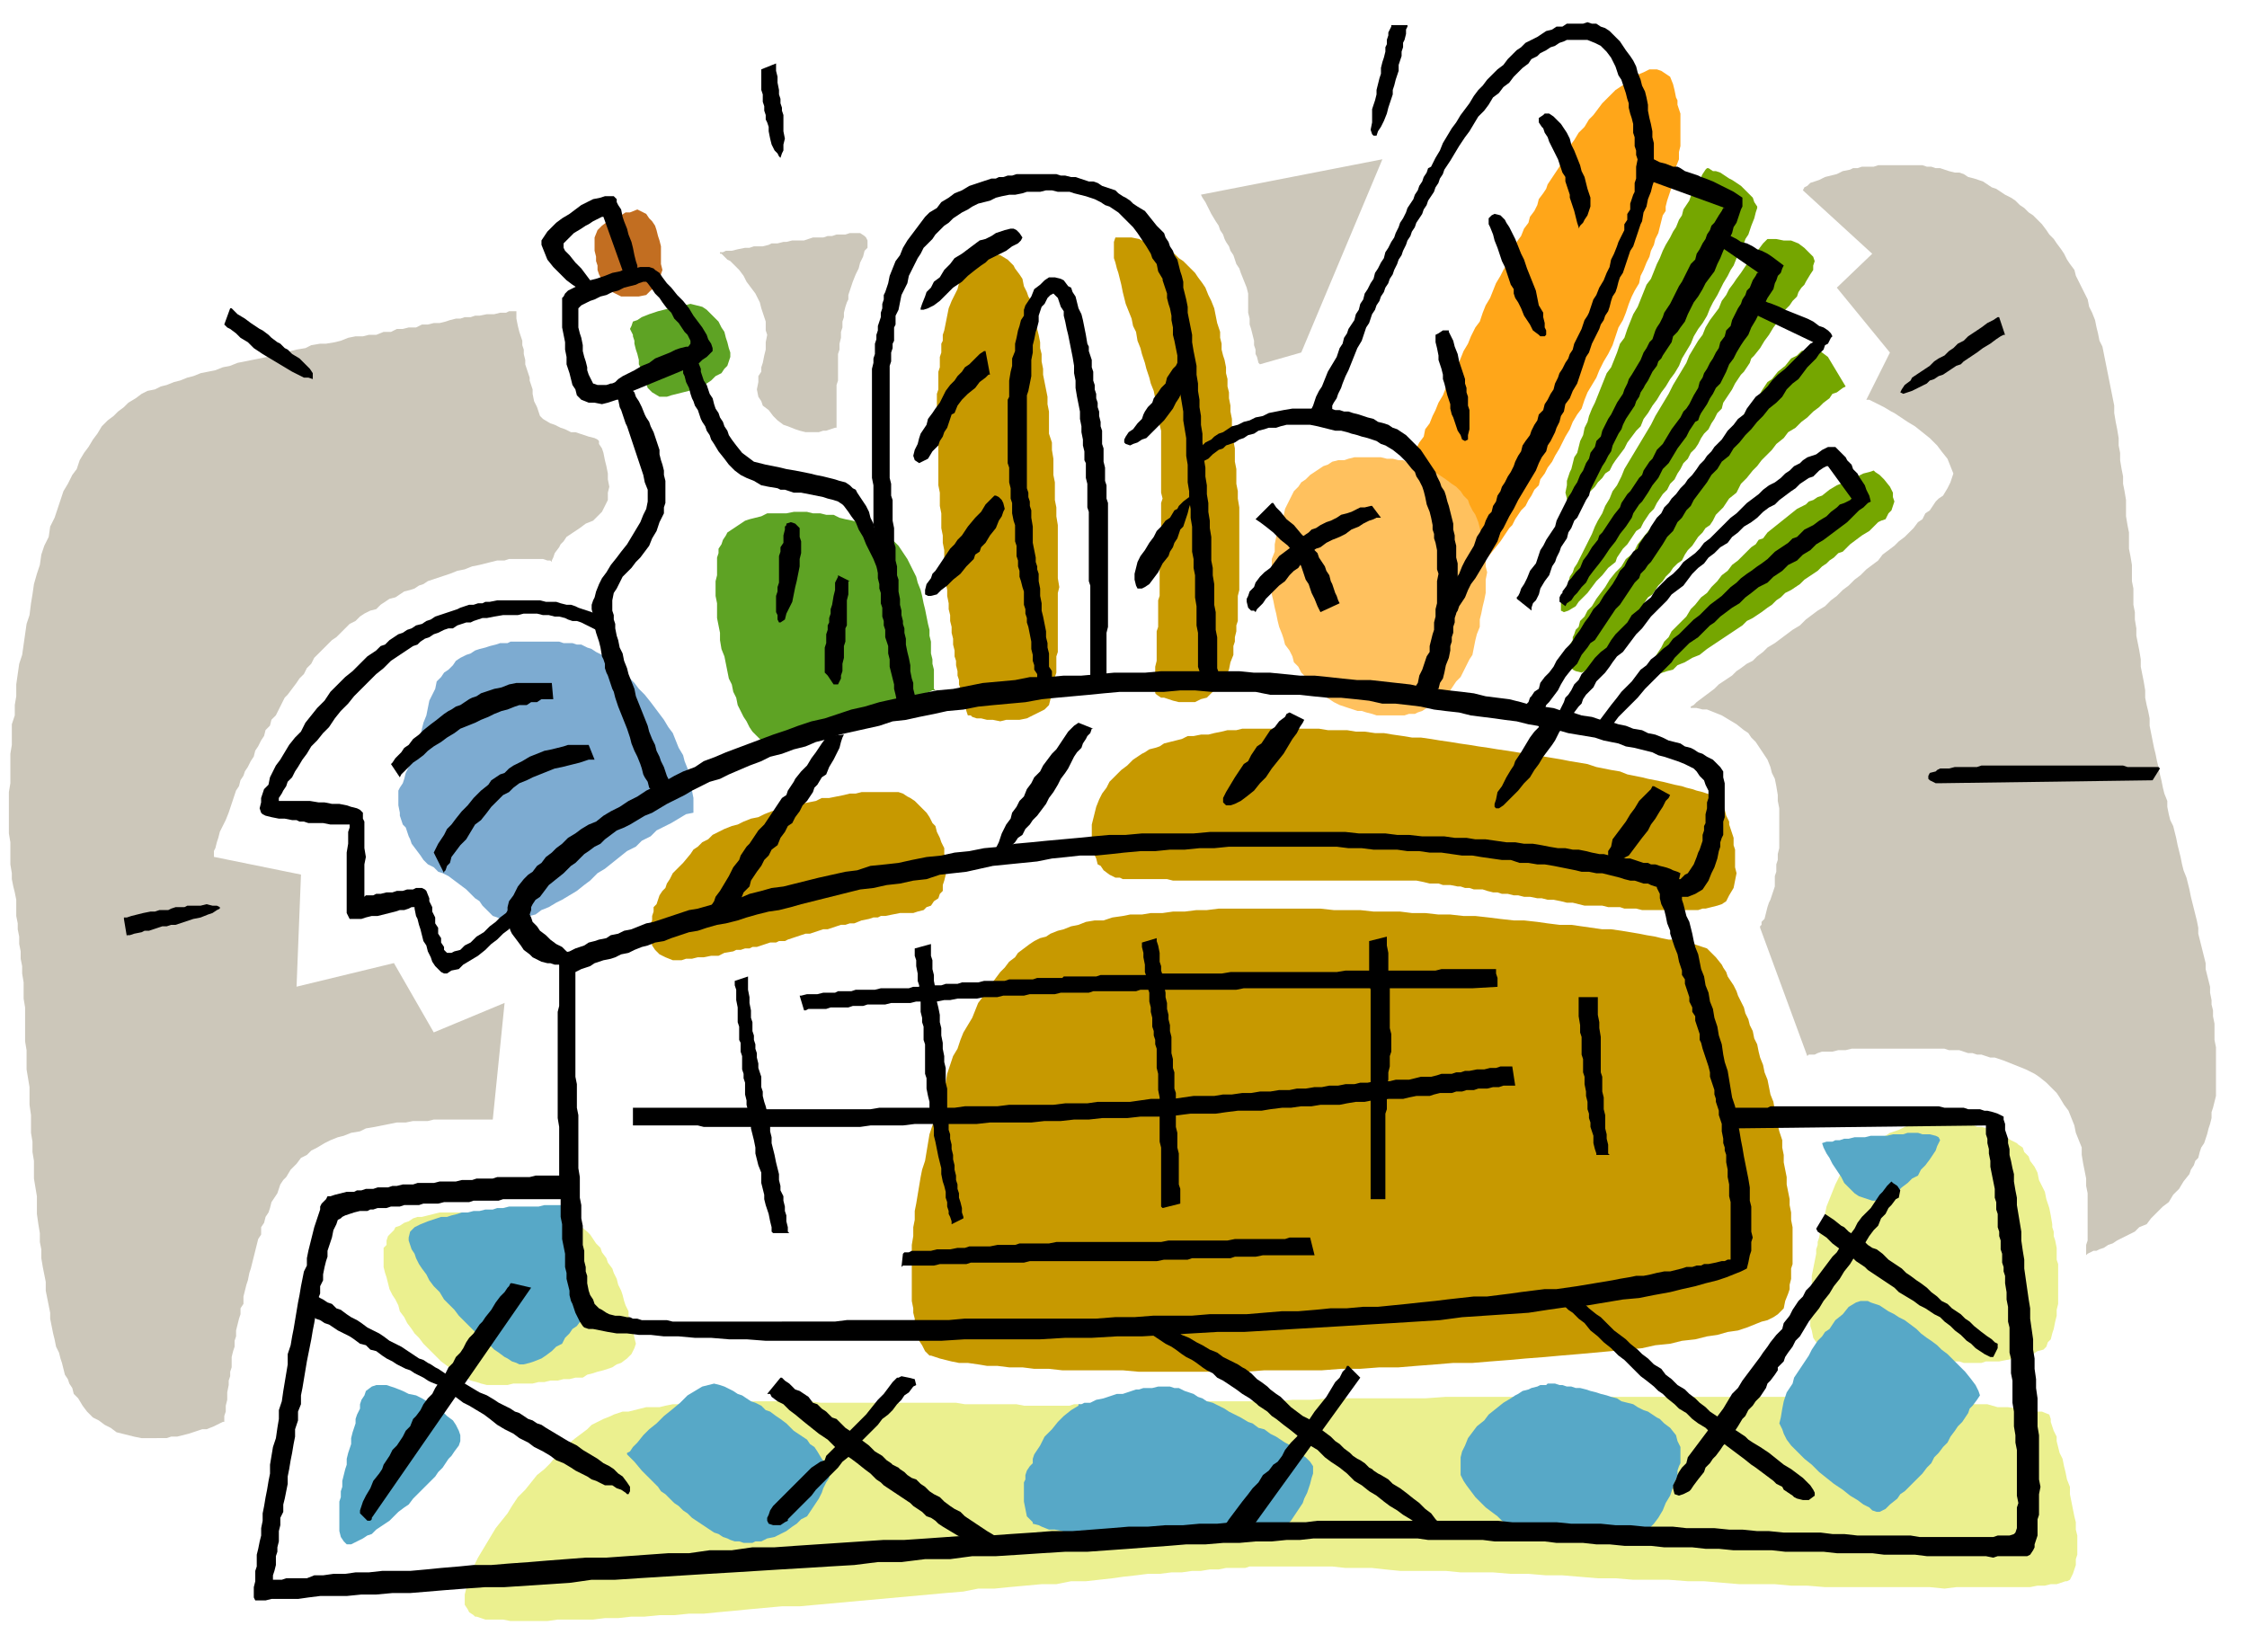 <svg xmlns="http://www.w3.org/2000/svg" width="241.109" height="177.267" fill-rule="evenodd" stroke-linecap="round" preserveAspectRatio="none" viewBox="0 0 1523 1120"><style>.pen1{stroke:none}.brush11{fill:#000}</style><path d="m1222 129 1-2 2-1 2-2 3-1 3-1 4-2 4-1 4-1 4-2 5-1 2-1h3l3-1h8l3-1h30l3 1h3l3 1h3l3 1 3 1 4 1h3l3 1 3 2 4 1 3 1 3 1 3 2 3 2 3 1 3 2 3 2 4 2 3 2 3 3 3 2 3 3 3 2 3 3 3 3 3 4 2 3 3 3 2 3 3 4 2 3 2 4 2 3 3 4 1 4 2 4 2 4 2 4 2 4 1 5 2 4 2 5 1 5 1 4 1 5 2 4 1 5 1 5 1 5 1 5 1 5 1 5 1 5 1 5v5l1 6 1 5 1 6v5l1 5v5l1 6 1 5v5l1 5 1 6v11l1 6 1 5v11l1 5 1 6v11l1 5v11l1 5v5l1 6v5l1 5 1 5 1 6v5l1 5 1 5 1 6v5l1 5 1 4 1 5v5l1 5 1 5 1 5 1 4 1 5 1 4 1 5 1 4 1 5 1 4 2 5v4l1 5 1 4 2 4 1 4 1 4 1 5 1 4 1 4 1 5 1 4 2 5 1 4 1 4 1 5 1 4 1 4 1 4 1 4 1 5v4l1 4 1 4 1 4 1 4 1 4v4l1 4 1 4 1 4v4l1 5v3l1 4v4l1 5v11l1 5v33l-1 4-1 4-1 3v4l-1 4-1 3-1 4-1 3-1 3-2 3-1 3-1 4-2 2-1 3-2 3-1 3-4 5-3 5-4 4-3 5-4 3-4 4-4 4-3 4-5 2-3 3-4 2-4 2-4 2-3 2-3 1-3 2-3 1-2 1h-2l-2 1-2 1-1 1v-7l1-3v-32l-1-5v-5l-1-5-1-5-1-6v-5l-2-5-2-5-1-5-2-5-2-5-3-4-3-5-2-3-4-4-3-3-5-4-3-2-6-3-5-2-5-2-5-2-3-1-3-1h-3l-3-1-3-1h-3l-3-1h-3l-3-1-3-1h-7l-3-1h-63l-4 1h-5l-4 1h-7l-3 1-2 1h-4l-1 1-32-87v-1l1-1v-2l2-2 1-4 1-4 1-3 1-2 1-3 1-3 1-3v-7l1-3v-5l1-3v-4l1-4v-27l-1-5v-4l-1-6-1-5-2-4-1-4-2-5-2-3-2-3-2-3-2-3-3-3-2-3-3-2-5-4-5-3-5-3-5-2-5-2h-3l-4-1h-4v-1l2-1 2-2 4-3 4-3 4-3 3-3 3-2 3-2 3-2 3-3 3-2 4-3 4-2 3-3 4-3 3-3 5-3 4-3 4-3 4-3 5-3 4-4 4-3 4-3 5-3 4-4 4-3 4-4 4-3 4-4 4-3 4-4 4-3 4-3 3-4 4-3 4-3 3-3 4-3 3-3 3-3 3-4 3-2 2-4 3-2 2-3 2-3 2-2 3-2 3-5 2-4 1-3 1-3-2-5-2-5-4-5-3-4-5-5-5-4-5-4-5-3-3-2-3-2-3-2-2-1-5-3-4-2-4-2-2-1h-2l16-32-36-44 24-23-47-43zM342 680l-8 79h-40l-4 1h-10l-5 1h-6l-5 1-5 1-5 1-6 1-4 2-6 1-5 2-4 1-5 2-4 2-5 3-4 2-3 3-4 2-3 4-4 4-3 5-2 2-2 3-1 3-1 3-2 3-2 3-1 4-1 3-2 3-1 4-2 3v5l-2 3-1 4-1 4-1 4-1 4-1 4-1 3-1 5-1 3-1 4-1 4v5l-2 3v4l-1 3-1 4-1 4v4l-1 3v4l-1 3-1 4v7l-1 3v3l-1 3v3l-1 5v5l-1 4v4l-1 3v4h-1l-2 1-4 2-5 2h-3l-3 1-3 1-3 1-4 1-4 1h-4l-3 1H96l-5-1-4-1-4-1-4-1-4-3-4-2-4-3-4-2-4-4-3-4-3-5-3-3-1-4-2-3-1-3-2-3-1-4-1-4-1-3-1-4-2-4-1-5-1-4-1-5-1-5v-4l-1-5-1-5-1-5v-6l-1-5-1-5-1-6v-6l-1-5v-6l-1-6-1-7v-12l-1-6-1-6v-12l-1-6v-7l-1-6v-12l-1-7v-12l-1-6-1-6v-13l-1-6v-23l-1-6v-11l-1-6v-5l-1-5v-5l-1-5v-5l-1-5v-4l-1-5v-11l-1-5-1-4-1-5v-4l-1-6v-15l-1-6v-28l1-6v-20l1-6v-14l2-6v-7l1-6v-8l1-7 1-7 2-6 1-7 1-7 1-7 2-6 1-8 1-6 1-7 2-7 2-6 1-7 2-6 3-6 1-7 3-6 2-6 2-6 2-6 3-5 3-6 3-4 2-6 3-5 3-4 3-5 3-4 3-5 4-4 4-3 3-3 4-3 3-3 5-3 4-3 4-2 5-1 4-2 4-1 5-2 4-1 5-2 4-1 5-2 5-1 5-1 5-2 5-1 5-2 5-1 5-1 5-1 5-1 6-1 4-2 6-1 4-1 6-1 4-2 6-1h4l6-1 4-1 5-2 5-1h5l4-1h5l5-2h5l4-2h4l4-1h5l4-2h4l4-1h4l4-1 3-1 4-1h3l3-1h4l3-1h3l5-1h5l4-1h4l2-1h5v5l1 5 1 4 2 6v3l1 3v3l1 4v3l1 3 1 3 1 3v2l1 3 1 3v3l1 5 2 4 1 3 1 3 2 2 5 3 3 1 4 2 3 1 4 2h3l3 1 3 1 3 1 4 1 2 1 1 1v2l2 3 1 3 1 5 1 4 1 5v4l1 5-1 4v5l-2 4-2 4-3 3-3 3-5 2-4 3-3 2-3 2-3 2-2 3-2 2-1 2-3 4-1 3-1 2v1l-1-1h-2l-3-1h-23l-3 1h-5l-4 1-4 1-4 1-5 1-5 2-5 1-5 2-3 1-3 1-3 1-3 1-3 1-3 2-3 1-3 2-3 1-4 1-3 2-3 2-4 1-3 2-3 2-3 3-4 1-4 2-3 2-3 3-4 2-3 3-3 3-3 3-3 2-3 3-3 3-3 3-3 3-2 4-3 3-2 4-3 3-2 3-3 4-3 4-2 2-2 4-2 4-2 4-3 3-1 4-3 3-1 4-2 3-2 4-2 3-1 4-2 3-2 4-2 3-1 3-2 3-1 4-2 3-1 3-1 3-1 3-1 3-1 3-2 5-2 4-2 4-1 4-1 3-1 4-1 2v4l59 12-3 76 66-16 27 47 48-20zm146-508h1l4 4 2 1 3 3 3 3 3 4 2 4 3 4 3 4 3 6 1 4 2 6 1 3v6l1 3-1 5v5l-1 4-1 5-1 3v3l-2 3v4l-1 5 1 5 2 3 1 3 4 3 3 4 3 3 4 3 3 1 5 2 3 1 4 1h9l3-1h2l3-1 3-1h1v-29l1-3v-18l1-3v-4l1-4v-4l1-3v-4l1-3v-3l1-4 1-3 1-2v-3l1-3 1-3 1-3 2-5 2-4 1-4 2-4 1-4 2-2v-5l-1-2-1-1-3-2h-7l-3 1h-6l-3 1h-3l-3 1h-7l-3 1-3 1h-8l-4 1h-2l-4 1h-4l-2 1-4 1h-6l-3 1h-3l-5 1-4 1h-4l-2 1h-2v1zm326-40 1 2 2 3 2 4 2 4 3 5 2 3 1 3 2 3 1 3 1 2 2 3 1 3 2 3 1 3 1 3 2 3 1 3 2 5 2 5 1 4v13l1 4v4l1 3 1 4 1 4v3l1 3v3l1 2 1 4 1 1 28-8 55-131-123 24z" class="pen1" style="fill:#ccc7ba"/><path d="m756 161-1 3v11l1 3 1 4 1 3 1 4 1 4 1 5 1 4 1 4 2 5 2 5 1 5 2 4 1 6 2 5 1 4 2 6 1 4 2 6 1 4 2 5 1 5 1 5 1 4 1 4v5l1 4v42l1 4-1 3v26l-1 4v33l-1 3v18l-1 3v20l-1 4v18l1 1 3 2h2l3 1 3 1 4 1h11l4-2 4-1 4-4 4-3 4-5 1-3 2-4 1-5 2-5v-6l1-3v-3l1-4v-4l1-3v-17l1-4v-56l-1-6v-5l-1-5v-10l-1-5v-9l-1-5v-5l-1-5v-5l-1-5v-4l-1-5v-4l-1-4v-5l-1-4v-4l-1-5-1-3-1-4v-4l-1-4v-4l-1-3-1-3-1-5-1-5-2-5-2-4-2-5-2-3-3-4-2-3-3-3-2-2-3-3-3-2-3-3-2-1-3-2-3-1-3-2h-2l-3-2h-3l-3-1-2-1-5-1h-11zM656 485l-1-3-1-4-2-5-1-6-1-3v-3l-1-3v-3l-1-4v-3l-1-3v-4l-1-4v-4l-1-4v-4l-1-4v-4l-1-4v-4l-1-5v-4l-1-5v-9l-1-4v-9l-1-5v-5l-1-5v-10l-1-5v-9l-1-5v-32l-1-4v-26l1-3v-12l1-3v-7l1-3v-6l1-2v-4l1-3 1-5 1-5 1-5 2-5 2-4 2-4 1-4 2-3 2-4 2-2 5-5 4-3 4-3h5l4 1 5 3 1 1 3 3 1 2 3 4 2 3 1 5 1 2 1 2 1 3 2 3v3l1 3v3l1 3 1 3 1 4 1 4 1 5v4l1 4v5l1 5v4l1 5 1 5 1 5v5l1 5v15l2 6v5l1 6v11l1 5v12l1 5v6l1 6v36l1 6-1 4v40l-1 3v11l-1 3v3l-1 5-1 5-1 2-1 4-3 3-4 2-4 2-4 2-5 1h-9l-4 1-5-1h-4l-4-1h-3l-3-1-1-1h-2zm-53 52h-19l-4 1h-4l-4 1-5 1-5 1h-5l-4 2-5 1-5 1-5 1-5 2-5 1-5 1-5 2-4 2-5 1-5 2-4 2-4 1-5 2-4 2-4 2-3 3-4 2-3 3-3 2-2 3-5 6-5 5-2 2-2 4-2 3-1 3-2 2-2 3-1 3-1 3-2 2v3l-1 3v3l-2 4v5l1 4 1 4 2 3 3 3 4 2 5 2h6l3-1h4l4-1h4l5-1h5l4-2 6-1 2-1h3l3-1h3l2-1h3l3-1 3-1 3-1h4l2-1h4l2-1 3-1 3-1 3-1 3-1h3l3-1 3-1 3-1h3l3-1 3-1 3-1h3l3-1h3l5-2 5-1 3-1h3l2-1h3l5-1 5-1h9l3-1 4-1 2-2 3-1 2-3 3-2 1-3 2-2v-4l1-3 1-4v-11l-1-3v-4l-2-4-1-3-2-4-1-4-2-2-2-4-2-3-2-2-3-3-3-3-3-2-2-1-3-2-3-1h-6zm563 4-3-1-3-1-3-1-3-1-4-1-3-1-4-1-3-1-5-1-4-1-4-1-5-1-5-1-4-1-5-1-5-1-5-2-6-1-5-1-5-1-6-2-6-1-6-1-5-1-6-1-6-1-6-1-7-1-6-1-6-1-7-1-6-1-7-1-6-1-7-1-6-1-7-1-6-1-7-1h-6l-6-1-7-1-6-1h-6l-7-1h-6l-6-1h-13l-6-1h-52l-4 1h-6l-4 1-5 1-4 1h-5l-5 1h-4l-4 2-4 1-4 1-4 1-3 2-3 1-4 1-3 2-2 1-3 2-3 2-2 2-2 2-4 3-4 4-4 4-2 4-3 4-2 4-2 5-1 4-1 4-1 4v14l1 3 1 4 1 2 1 4 2 1 2 3 4 3 4 2h3l2 1h30l4 1h165l5 1 4 1h6l3 1h5l5 1h2l3 1h3l3 1h6l3 1 4 1h3l3 1h4l4 1h3l4 1h4l5 1h3l4 1h4l5 1 4 1h4l4 1 4 1h12l4 1h8l3 1h8l4 1h17l4 1 3-1h14l3-1h2l4-1 4-1 3-1 3-2 2-4 3-5 1-5 1-5-1-4v-12l-1-3v-5l-1-3-1-3-1-3v-2l-2-4-1-4-2-4-1-2v-2zm-12 101-3-1-3-1-4-1-4-1-4-1h-5l-5-1-4-1-6-1-5-1-6-1-6-1-7-1h-6l-7-1-7-1-7-1h-8l-8-1-7-1-9-1h-7l-9-1-8-1-9-1h-8l-9-1h-8l-9-1h-9l-8-1h-18l-9-1h-18l-9-1h-69l-8 1h-7l-8 1h-8l-7 1h-8l-6 1h-8l-5 1-7 1-6 2h-6l-6 1-5 2-5 1-5 2-4 1-5 2-3 2-4 1-4 2-3 2-4 3-4 3-2 3-4 3-3 4-3 3-3 4-3 4-3 4-3 5-3 4-2 5-2 5-3 5-3 5-2 5-2 6-3 5-2 6-2 6-1 6-2 5-2 6-2 6-1 6-2 6-2 6-1 6-1 6-1 6-2 6-1 5-1 6-1 6-1 6-1 5v6l-1 5v6l-1 6v38l1 5v3l1 4v3l1 4 1 2 1 3v3l2 3 2 4 3 3h1l3 1 3 1 4 1 4 1 5 1h6l7 1 6 1h7l8 1h9l8 1h10l9 1h41l11 1h72l13-1h39l13-1h13l13-1h13l12-1 13-1 12-1h13l12-1 13-1 11-1 13-1 11-1 12-1 11-1 11-1 10-1 11-1 9-2 10-1 8-2 9-1 8-2 7-1 7-2 7-1 6-2 5-2 5-2 4-1 4-2 3-2 2-2 2-2 1-5 2-5 1-3v-3l1-4v-7l1-3v-25l-1-5v-5l-1-5v-4l-1-5-1-5v-5l-1-5-1-5v-5l-1-5v-5l-2-6-1-4-1-6-1-4-1-6-2-5-1-5-1-5-2-5-1-5-2-5-1-4-1-5-2-4-1-5-2-4-1-4-2-4-1-4-2-4-2-4-1-3-2-4-2-3-2-3-1-3-2-3-1-2-4-5-3-3-3-3-3-1z" class="pen1" style="fill:#c79900"/><path d="m375 824-4-1h-12l-4-1h-57l-4 1-4 1-4 1h-3l-3 1-3 2-3 1-3 2-3 1-1 2-2 2-2 2-1 3v3l-2 2v13l1 4 1 3 1 4 1 4 2 4 2 3 2 4 1 4 3 4 2 4 3 4 2 3 3 3 3 4 3 3 3 3 3 3 3 3 4 3 3 2 3 2 3 2 4 2 3 2 4 1 3 1 4 1h14l4-1h13l4-1h4l4-1h5l4-1h4l4-1h5l3-2 4-1 3-1 4-1 3-1 3-1 3-2 3-1 4-3 3-3 2-4 1-3-1-4-1-5-1-4-1-3-1-3v-3l-2-4-1-3-1-4-1-3-2-4-1-4-2-4-1-3-3-4-1-3-3-4-1-3-3-3-2-3-2-3-2-2-6-5-5-4-3-1h-3l-3-1h-3zm1014 135-5-2h-4l-6-1-6-1-7-1h-7l-7-2h-8l-9-1h-9l-9-1h-20l-11-1-11-1h-23l-12-1H980l-14 1h-65l-12 1h-13l-11 1h-55l-10 1h-53l-6 1h-13l-3 1h-31l-5-1h-35l-6-1h-92l-7-1h-38l-6 1h-34l-5 1h-10l-5 1-4 1h-9l-4 1-4 1-4 1h-4l-3 1-3 1-2 1-5 2-4 2-4 2-3 3-4 3-4 3-5 4-4 4-4 4-4 5-4 4-5 4-4 5-4 5-5 5-4 6-3 5-4 5-4 5-3 5-3 5-3 5-3 5-2 4-2 5-2 5-1 4-1 3-1 4v7l2 3 1 2 3 2 1 1h1l3 1 3 1h12l5 1h25l7-1h24l8-1h9l9-1h9l10-1h10l10-1h10l10-1 11-1 10-1 11-1 11-1h12l11-1 11-1 11-1 11-1 11-1 11-1 11-1 11-1 11-1 12-1 10-2h11l10-1 11-1 11-1h10l10-2h10l9-1 9-1 7-1 9-1 8-1h8l8-1h7l7-1h6l6-1h6l5-1h13l3-1h56l9 1h18l9 1 10 1h31l10 1h22l12 1h12l12 1h11l12 1 12 1h12l12 1h24l13 1h11l12 1 12 1h24l11 1h11l12 1h71l10 1 8-1h50l5-1h5l4-1h4l3-1 3-1h1l2-1 1-2 1-2 1-3 1-3v-4l1-3v-13l-1-4v-5l-1-4-1-5-1-5-1-5v-5l-2-5-1-5-1-4-1-5-2-4-1-4-1-4v-3l-2-4-1-3-1-3v-2l-1-3zm-22-184-4-2-3-2-3-2-3-1-4-2-3-1-4-1h-3l-4-2h-3l-4-1h-24l-4 1-3 1h-4l-3 1-4 2-3 1-3 1-3 2-3 1-3 2-3 2-3 1-3 2-2 3-3 1-3 3-2 3-2 3-3 4-2 4-2 4-2 5-2 5-2 5-1 5-1 5-2 5-1 6-1 3v2l-1 3v3l-1 5-1 5-1 5v6l-1 4v24l1 3 1 5 2 3h1l2 1h3l3 1 3 1 5 1 4 1 5 1h2l3 1h3l3 1h3l3 1h3l3 1h6l3 1h6l4 1h3l4 1h22l3 1h12l3-1h9l5-1 6-1 4-1h5l3-2 3-2 4-1 2-2 1-3 2-2 1-4 1-3 1-5 1-4v-4l1-4v-27l-1-3v-8l-1-5-1-3v-3l-1-3v-2l-1-6-1-5-2-6-1-5-2-4-2-4-1-5-2-4-3-4-1-3-3-3-1-3-3-2-1-1z" class="pen1" style="fill:#ebf08f"/><path d="m1235 775 1 3 2 4 2 3 2 4 2 3 2 3 2 3 2 4 2 2 3 3 2 2 3 2 3 1 3 1 3 1h3l3-1 4-1 3-2 4-2 3-3 4-3 3-3 4-2 2-4 3-3 3-4 2-3 2-3 1-3 1-2 1-2-1-2-2-1-4-1h-5l-3-1h-7l-3 1h-7l-4 1h-11l-4 1h-7l-4 1h-3l-3 1h-3l-2 1h-4l-3 1zM244 955l-1 2-1 2-1 3v3l-1 3-1 3-1 4v4l-1 3-1 3-1 4v4l-1 3-1 4-1 4v4l-1 3v4l-1 3v20l1 4 2 3 2 2h3l4-2 2-1 2-1 3-2 3-1 3-3 3-2 3-2 3-2 3-3 3-3 4-3 3-2 3-4 3-3 3-3 3-3 3-3 3-3 2-3 3-3 2-3 2-3 2-2 2-3 3-4 1-3v-4l-1-3-2-4-2-3-4-3-3-3-5-3-4-3-5-3-4-2-5-1-4-2-5-2-3-1-3-1h-7l-3 1-4 3-1 3-2 3-1 3v3zm181 31 5 5 5 6 2 2 3 3 3 3 3 3 2 3 3 2 3 3 3 3 3 2 3 3 3 2 3 3 3 2 3 2 3 2 3 2 3 2 3 1 3 2 3 1 2 1 3 1h3l3 1h6l2-1h4l4-2 5-1 4-2 4-2 4-3 3-2 3-3 4-2 2-3 2-3 2-3 2-3 2-4 1-3 2-4 2-3v-5l-2-4-3-4-3-5-2-3-3-2-2-3-3-2-3-2-3-2-3-3-2-2-4-3-3-2-4-3-3-1-3-3-4-2-3-1-3-2-3-2-3-1-3-2-2-1-4-2-3-1-4-1-4 1-4 1-5 3-5 3-5 5-6 5-5 4-5 5-5 4-4 4-4 5-3 3-2 3-2 1v1zm306-33-5 3-5 4-4 4-4 5-5 5-3 6-2 3-2 3-1 3v3l-2 2-2 3-1 3v3l-1 2v13l1 5 1 5 4 4v1l4 1 2 1 5 2h4l5 1 2 1h3l3 1h6l3 1h9l4 1h32l4 1 3-1h11l3-1h24l3-1h15l5-1h9l2-1h7l3-3 4-4 2-3 2-3 2-3 2-3 1-3 2-4 1-3 1-3 1-4 1-3v-5l-2-3-3-3-3-2-2-2-3-2-2-2-4-2-3-2-3-2-4-2-4-3-4-1-4-3-3-1-5-3-4-2-4-2-3-2-4-2-4-2-4-1-3-2-3-1-3-2-3-1-3-1-4-2h-3l-3-1h-8l-4 1h-6l-3 1h-2l-3 1-3 1-3 1h-4l-3 1-3 1-3 1-5 1-4 2h-4l-2 1h-2v1zm317-14h-4l-2 1-4 1-2 1-4 1-3 2-2 1-3 2-5 3-5 4-5 4-3 4-5 4-3 4-3 4-2 5-2 4-1 4v12l2 4 2 3 3 4 3 4 3 3 4 4 4 3 4 3 3 3 3 2 4 2 2 1 2 2 2 1h6l6 1h8l4 1h6l4 1h14l4 1h10l3 1 3-1h13l2-1 2-2 2-4 3-3 3-4 3-5 2-5 3-5 1-3 1-3 1-3 1-2 1-3v-3l1-3 1-2v-11l-2-4-1-4-4-5-4-3-3-3-2-1-3-2-3-2-3-1-4-2-3-2-4-1-4-1-3-2-4-1-3-1-4-1-3-1-4-1-3-1-4-1h-3l-3-1h-3l-3-1h-2l-3-1h-5l-1 1zM390 818h-6l-3-1h-12l-4 1h-20l-4 1h-4l-3 1h-5l-4 1h-4l-4 1h-4l-3 1-4 1-3 1h-4l-3 1-3 1-3 1-5 2-4 2-3 3-1 4v2l1 3 1 3 2 3 1 3 2 4 2 3 3 4 2 4 3 4 4 4 3 5 3 3 4 4 3 4 4 4 3 3 4 4 3 3 4 4 3 2 3 3 3 2 4 3 2 1 3 2 3 1 2 1h3l4-1 3-1 5-2 3-2 4-3 3-3 4-2 2-4 3-3 2-3 3-2 3-4 1-1v-2l-1-4-1-3-1-3v-3l-1-4-1-4v-4l-1-4v-3l-1-4v-23l1-5v-9l1-1zm868 65-5 3-4 5-5 4-4 6-3 2-2 3-3 3-2 3-2 3-2 4-2 3-2 3-2 3-2 3-2 3-1 4-2 3-2 3-1 3-1 3-1 5-1 6-1 4 2 4 1 3 2 4 3 4 4 4 5 5 5 4 5 5 5 4 5 4 6 4 5 4 5 3 4 3 4 2 2 2 3 1h2l4-2 3-3 5-4 2-3 3-2 3-3 3-3 3-3 3-3 3-4 3-3 2-4 3-3 3-4 3-3 2-4 3-4 2-3 3-3 2-3 2-3 1-3 2-2 3-4 2-3-1-3-2-4-3-4-4-5-3-3-3-3-3-3-3-3-4-3-3-3-4-3-3-2-4-3-3-3-4-3-4-3-4-2-3-2-4-2-3-2-3-2-3-1-3-1-2-1h-5l-3 1z" class="pen1" style="fill:#57a8c7"/><path d="m1157 114-1 1-2 3-2 4-2 5-2 3-2 3-1 3-2 3-2 3-1 4-2 3-2 5-2 3-2 4-3 5-2 4-2 5-2 4-2 5-2 5-3 4-2 5-2 5-2 5-3 5-2 5-2 5-2 6-3 4-2 6-2 5-2 5-3 4-2 5-2 5-2 5-2 5-2 4-2 5-1 4-2 4-1 5-2 4-1 4-1 4-2 3-1 4-1 4-1 2-1 3-1 3v3l-1 5 1 4v2l2 3h4l2-2 4-3 3-4 4-4 2-3 3-3 2-3 3-2 2-4 2-3 3-4 3-4 2-4 3-4 3-4 3-3 2-5 3-4 3-5 3-4 3-5 3-4 3-5 3-4 3-5 2-5 3-5 3-5 2-5 3-5 3-4 3-5 2-5 2-4 3-5 2-4 2-4 3-5 2-4 2-3 2-5 1-3 2-4 2-3 1-3 2-3 1-3 1-3 2-5 1-4 1-3v-1l-2-3-1-3-3-3-2-2-3-3-3-2-3-2-2-1-3-2-3-2-3-1h-2l-3-2h-1zm113 205-3 1-4 1-4 2-4 2-5 2-5 2-5 3-5 4-3 1-3 2-3 1-2 2-6 3-5 4-5 4-5 4-5 4-3 4-3 1-2 3-3 2-3 3-3 3-3 3-4 3-3 4-4 3-3 4-4 4-3 4-4 3-4 5-3 3-3 5-3 3-4 4-3 3-2 4-3 3-2 4-2 3-2 3-2 4-1 5 1 2 3 2 1-1 3-1 3-1 4-1 3-3 5-2 5-3 5-2 5-4 6-4 3-2 3-2 3-2 3-2 3-2 3-2 3-3 4-2 3-2 3-2 4-3 3-2 3-3 3-2 3-3 4-2 3-2 3-2 3-3 3-2 3-2 3-2 3-3 3-2 2-2 3-2 3-3 3-1 5-5 4-3 4-3 5-3 3-3 3-3 2-1 3-1 2-4 2-2 1-3 1-3-1-3v-3l-1-2-1-2-4-5-3-3-3-2-1-1zm-31-77-4-3-3-2h-7l-4 1-3 3-4 2-4 5-5 4-4 5-3 2-2 3-2 3-2 4-3 3-3 3-2 4-3 3-3 4-3 4-3 3-2 5-4 3-3 4-4 5-4 4-4 5-4 4-4 5-3 6-5 4-4 5-4 5-4 6-5 5-4 5-4 5-3 6-5 4-3 5-4 4-4 5-3 5-3 4-3 4-3 5-3 3-2 4-3 3-1 4-2 2-1 3-1 2v2l-2 3v3l-1 3v3l1 4 2 4 2 1 4 1 4-2 5-4 1-2 2-2 2-3 3-3 3-4 3-3 3-5 5-4 3-5 5-5 2-3 2-3 2-3 3-2 2-3 2-3 3-3 2-3 3-3 2-3 3-3 3-2 2-4 2-3 3-3 2-3 2-3 3-3 2-3 3-2 2-3 2-4 2-2 3-3 4-6 5-4 3-6 4-4 4-5 3-3 3-4 3-3 2-2 2-2 3-4 5-4 3-4 5-3 4-4 4-3 4-4 4-3 3-3 4-3 2-3 3-1 4-3 2-1-12-20zm-41-80-3 3-3 4-2 2-2 2-2 3-2 3-2 3-2 3-3 4-2 3-3 4-2 4-3 4-2 5-3 4-3 4-3 5-2 5-3 4-3 5-3 5-2 5-3 5-3 5-3 5-3 6-3 5-3 5-3 5-3 6-3 5-3 5-3 5-3 5-3 5-3 5-2 5-3 6-3 4-2 5-3 5-2 5-3 5-2 4-2 5-2 4-2 4-2 4-2 4-2 4-2 3-1 3-2 3-1 4-1 2-1 3-1 2-1 3-1 4v5l2 1 3-1 5-3 2-3 3-3 3-3 3-4 3-4 4-4 4-5 5-4 1-3 2-3 2-3 3-3 2-3 2-3 2-3 3-2 2-4 2-3 2-3 3-3 2-4 2-3 2-3 3-3 2-4 3-3 2-4 2-3 2-4 3-3 2-4 3-3 2-3 2-4 2-3 3-3 2-4 2-3 2-4 3-3 1-4 2-3 2-3 2-3 2-4 2-3 2-3 2-2 2-3 2-3 1-3 2-2 4-5 3-5 3-4 3-5 3-4 3-4 2-4 3-3 2-3 3-3 1-3 2-3 2-2 1-2 3-5 2-3v-3l1-3-1-3-1-1-5-5-4-3-5-2h-5l-5-1h-6z" class="pen1" style="fill:#75a600"/><path d="M937 357v-3l1-2 2-3 2-5 2-5 1-3 2-3 1-3 2-3 2-4 1-3 2-4 2-4 1-4 2-4 2-4 3-4 1-5 3-4 2-5 2-4 2-5 3-5 2-5 3-4 2-6 3-5 2-5 2-5 3-5 2-5 3-6 3-4 2-6 2-5 3-5 2-5 2-5 3-5 2-4 3-5 2-5 2-4 2-5 3-4 2-5 3-4 1-4 3-4 2-4 1-4 3-4 2-3 1-3 2-3 2-3 2-3 2-3 1-3 2-2 1-3 3-6 3-4 3-5 4-4 3-5 3-3 3-4 3-4 3-3 3-3 3-3 3-2 3-2 3-2 5-4 5-2 4-2h5l3 1 3 2 3 2 2 5 1 4 1 5 1 2v3l1 3 1 3v22l-1 4v5l-2 5-1 6-1 2v3l-1 3-1 3-1 3-1 3-1 4v3l-2 3-1 4-1 4-1 4-2 4-1 4-2 4-1 4-2 4-2 5-2 4-1 5-3 5-2 4-2 5-2 6-2 5-3 5-2 6-2 6-3 6-3 5-3 6-2 5-3 5-3 5-2 5-2 6-3 4-3 5-2 5-3 5-2 4-2 4-3 5-2 4-3 4-2 4-3 4-1 4-3 3-2 4-2 3-2 4-3 3-2 3-2 3-2 4-2 2-2 3-2 3-2 3-4 5-4 5-4 4-3 4-4 3-3 3-3 3-3 3-3 1-3 2-2 1-2 1-5 1-4-1-4-2-3-2-4-3-3-3-3-4-3-4-2-4-2-3-3-5-1-3-2-4-1-2-2-5v-1z" class="pen1" style="fill:#ffa619"/><path d="m970 319-4-1-3-2-4-1-4-1-4-2h-3l-4-1h-4l-4-1h-18l-4 1-3 1h-4l-4 1-3 2-3 1-3 2-3 2-3 2-3 3-3 2-2 3-3 3-2 4-2 4-2 4-1 5-2 5-2 5-1 4-1 5v5l-2 5v24l1 4 1 5 1 4 1 5 1 4 2 5 1 3 1 4 3 4 2 4 1 4 3 3 2 4 3 3 2 3 2 3 3 2 3 3 3 2 3 2 3 2 4 2 3 1 3 1 3 1 3 1h3l3 1 4 1 3 1h19l3-1h4l2-1 3-1 3-2 3-1 5-4 6-4 2-3 2-3 2-3 3-3 2-4 2-4 2-4 2-3 1-5 1-5 1-4 2-5v-5l1-4 1-5 1-4 1-5v-9l1-5-1-4v-9l-1-4-1-5-1-4-1-4-1-4-2-5-2-3-2-4-1-3-3-3-2-3-3-3-3-2-4-3-3-2-3-2-4-2z" class="pen1" style="fill:#ffc15e"/><path d="m454 209-4 1-4 1-3 1-3 1-5 2-3 2-3 1-1 3-1 2 2 4v1l1 3v2l1 4 1 3 1 4v3l2 4v3l1 3 2 3 1 3 3 3 5 3h5l3-1 4-1 4-1 4-1 4-2 4-1 4-2 3-2 3-3 4-2 2-3 2-2 1-3 1-3v-3l-1-3-1-4-1-3-1-4-2-3-2-4-2-2-3-3-3-3-3-2-4-1-4-1-4 1h-5l-5 2zm180 259-1-1v-13l-1-4v-3l-1-4v-8l-1-4v-4l-1-4-1-5-1-5-1-4-1-5-1-4-2-5-1-4-2-4-2-4-2-4-2-3-2-3-2-3-3-3-3-3-2-1-4-2-4-2-3-2-4-1-4-2-4-1-5-1-4-1-4-2h-5l-4-1h-5l-4-1h-9l-5 1h-13l-4 2-4 1-4 1-3 1-3 2-3 2-3 2-3 2-1 2-2 3-1 3-2 3v3l-1 3v12l-1 4v10l1 5v10l1 5 1 5v5l1 6 2 5 1 5 1 5 1 5 2 4 1 5 2 4 1 5 2 4 2 4 2 3 2 4 2 3 3 3 4 4 6 2h2l3 1h7l4-1 4-1 4-1h5l4-2 4-1 5-2 5-1 4-2 5-2 4-2 5-1 4-3 5-2 4-2 4-2 4-2 4-1 3-2 4-2 2-1 3-1 2-2 3-1 2-1h2z" class="pen1" style="fill:#5ea324"/><path d="M386 436h-4l-3-1h-33l-2 1h-5l-3 1-4 1-3 1-4 1-3 1-3 2-3 1-4 2-3 2-2 3-3 3-3 2-2 3-3 3-1 5-2 4-2 4-1 5-1 5-2 5-1 4-1 4-1 4-2 4-1 3-1 3v3l-3 5-2 4-1 4-1 3-2 3-1 2v10l1 5v2l1 3 1 3 2 2 1 3 1 3 1 2 1 3 3 4 3 4 2 3 3 3 4 2 3 3 3 1 4 2 4 3 4 3 4 3 4 4 2 2 3 2 2 3 3 3 2 2 2 2 3 1 4 2h6l4-1h4l4-2 4-1 4-3 5-2 5-3 4-2 5-3 5-3 5-4 4-3 5-5 5-3 5-4 5-4 5-4 6-3 4-4 6-3 4-4 6-3 4-2 5-3 5-3 5-1v-10l-1-5v-5l-2-5-1-5-2-5-1-4-3-5-2-5-2-5-3-4-3-5-3-4-3-4-3-4-4-5-4-4-3-4-4-4-4-3-3-3-4-3-3-3-4-3-4-2-3-2-3-1-4-2h-3l-3-1h-2z" class="pen1" style="fill:#7dabd1"/><path d="M427 144h-3l-3 2h-2l-3 2-4 2-4 3-3 3-2 5v9l1 4v3l1 3v3l1 3 2 4 2 4 2 2 3 2 2 1 4 2h12l5-1 3-3 4-3 1-2 1-3 1-3 1-3-1-4v-12l-1-4-1-3-1-4-1-3-2-3-2-2-2-3-2-1-4-2-5 2z" class="pen1" style="fill:#c26e21"/><path d="M380 646v3l-1 2v31l-1 4v72l1 6v39l1 6v16l1 5v10l1 5 1 5v9l1 4v4l1 4 1 4v3l1 4 1 2 1 3 1 3 1 2 2 4 2 3 1 1 3 1h3l5 1 5 1 6 1h7l8 1h8l9 1h10l11 1h11l12 1h12l13 1h119l16-1h51l17-1h18l17-1h17l17-1 17-1 17-1h18l17-1 17-1 17-1 17-1 16-1 17-1 16-1 16-1 15-2 15-1 15-1 15-1 13-2 14-2 13-1 12-2 12-2 11-1 10-2 11-2 8-2 9-2 7-2 8-2 6-2 5-2 5-2 4-2 1-4 1-5 1-3v-6l1-3-1-4v-17l-1-4v-9l-1-6-1-5-1-5-1-5-1-6-1-5-1-6-1-5-1-6-1-6-2-6-1-6-1-6-1-6-2-6-1-5-1-7-2-6-1-6-2-6-1-6-2-5-1-6-2-5-1-6-2-5-1-5-1-5-2-5-1-4-1-5-1-4-1-4-2-4-1-4-1-4-1-3v-3l-1-3-1-2-1-5-1-3v-2h-15l1 3v2l1 3v2l2 4v3l1 4 2 4 1 4 1 5 2 5v2l1 3 1 3 1 3 2 5 1 5 1 3 1 3v3l2 3v3l1 3 1 3 1 3v3l2 4v3l2 3v3l1 3 1 3 1 3v4l1 2 1 4 1 3 1 3 1 3 1 3 1 4v3l1 3 1 3 1 3v3l1 3v2l1 3 1 3v3l1 3 1 3v5l1 5v3l1 3v2l1 3v5l1 5v5l1 5v8l1 4v39h-2l-2 1h-2l-4 1-5 1h-3l-2 1h-3l-3 1h-4l-3 1-4 1-4 1h-4l-5 1-4 1-5 1h-5l-5 1-6 1-5 1-6 1-6 1-6 1-6 1-7 1-7 1h-8l-8 1-8 1-7 1-8 1-8 1h-9l-9 1-9 1-8 1-10 1-9 1-10 1-10 1h-10l-11 1h-11l-10 1-12 1h-11l-12 1-12 1h-25l-12 1h-26l-13 1h-13l-13 1h-89l-11 1h-69l-8 1H456l-4-1h-17l-3-1h-3l-2-1h-2l-5-1h-3l-4-1-2-1-3-2-2-1-3-3-1-3-2-3-1-3-1-5v-5l-1-3v-3l-1-4v-7l-1-4v-13l-1-5v-9l-1-5v-14l-1-6v-36l-1-5v-16l-1-5v-84h-10z" class="pen1 brush11"/><path d="M378 649v-1h2l2-2 4-1 2-1 2-1 3-1 3-1 3-2 4-1 3-1 5-1 3-2 5-1 4-2 5-1 5-2 5-2 5-1 6-2 6-2 6-2 6-2 6-1 7-2 7-2 7-2 7-1 7-3 8-2 7-2 8-1 8-2 8-2 8-2 9-2 9-2 8-1 9-3 10-1 9-1 9-2 10-2 10-1 9-2 10-1 10-2 11-1 10-2 11-1 10-1 11-1 11-1 10-1 11-1h11l11-1h35l11-1h92l9 1h18l8 1h8l9 1h15l7 1h8l6 1h7l7 1 7 1h6l6 1h6l6 1 5 1 6 1h5l5 1h4l5 1 4 1 5 1h3l4 1h4l4 1 3 1h3l3 1 3 1 3 1h3l2 1h3l3 1 4 1 3 1 2 1 3 1 2 1-3 13-1-1h-1l-2-1h-3l-3-1-4-1-3-1-2-1h-3l-3-1-3-1h-3l-4-1-3-1-4-1-4-1-4-1h-4l-5-1h-5l-4-1-5-1-5-1-5-1-6-1h-5l-6-1h-6l-6-2h-6l-7-1-7-1-6-1h-7l-7-1-7-1h-8l-7-1h-8l-7-1h-16l-8-1h-9l-8-1h-73l-10 1h-10l-10 1h-10l-10 1h-10l-11 1-9 1-10 1h-11l-9 1-10 1-10 2-10 1-10 1-10 1-9 2-9 2-9 1-9 1-9 3-9 1-9 2-9 1-9 2-9 1-8 2-8 2-8 2-8 2-8 2-7 2-8 2-7 1-8 2-7 2-6 2-8 2-6 1-7 2-6 2-6 1-6 2-6 2-5 2-6 1-5 2-4 1-5 2-4 2-5 1-4 2-3 1-5 1-3 1-3 1-3 2-3 1-3 1-2 1-2 1-4 1-2 1-2 1-4-13z" class="pen1 brush11"/><path d="m380 655-1-1h-3l-3-1h-2l-4-1-2-1-4-2-2-2-4-3-2-3-3-4-3-4-1-2-1-3-1-3v-10l1-4 3-4 3-6 4-5 3-3 3-2 3-4 3-2 3-4 4-3 3-3 4-3 4-4 5-3 4-3 5-3 5-2 5-4 5-3 6-3 6-4 6-3 6-4 6-3 6-3 7-4 6-3 8-3 6-4 8-3 7-3 8-3 8-3 8-3 8-3 9-3 8-3 9-3 9-2 9-3 9-3 9-2 10-3 9-2 10-2 10-2 10-2 11-1 10-2 10-2 11-1 11-1 10-2h12l11-1h12l11-1 11-1h21l11-1h53l10 1h11l10 1 10 1h10l10 1 9 1 10 1h9l9 1 9 1 9 1 9 2 9 1 8 1 9 1 8 1 8 2 8 1 8 1 8 2 7 2 8 1 7 1 6 2 7 1 6 2 7 1 6 2 6 1 6 2 5 1 5 2 6 1 4 2 5 1 5 2 4 2 4 1 4 1 3 2 4 1 2 1 3 2 3 1 3 2 4 2 3 3 2 2 2 3v4l1 4v23l-1 3v9l-1 2-1 3v3l-1 3-1 5-2 6-2 4-2 5-2 3-2 3-5 3-5 2h-8l-4-1-2-1-2-1 2-12h1l2 2 2 1h4l1-1 2-2 2-1 2-3 2-3 2-5 1-3 1-2 1-3 1-3v-4l1-3v-3l1-2v-6l1-4v-4l1-3v-5l-2-4-1-3-3-3-2-3-2-2-2-1-4-2-5-2-3-1-3-1-3-1-4-1-4-2-4-1-4-1-4-1-6-1-5-2-5-1-5-1-6-2-6-1-6-1-6-1-7-2-7-1-7-2-6-1-8-2-8-1-7-1-8-1-8-1-8-2-9-1-8-1-9-2-8-1-9-1h-9l-9-2-9-1-10-1h-9l-10-1-9-1h-20l-10-2h-30l-11-1h-10l-11 1h-30l-11 1-10 1-11 1-11 1-10 1-11 2-11 1-11 1-10 1-10 2-11 1-9 2-10 2-9 2-9 1-9 3-9 2-9 2-9 2-8 3-8 2-7 3-8 2-8 3-8 2-6 3-8 3-7 3-7 3-6 3-7 2-6 3-6 3-5 3-6 3-6 3-5 3-5 3-5 2-5 3-5 3-4 2-5 2-4 3-4 3-3 3-4 2-4 3-3 2-3 3-3 3-3 2-3 3-2 2-5 4-5 4-3 4-3 4-3 2-2 3-1 2v2l-1 3 1 2 1 3 3 3 2 3 4 3 3 3 4 3 4 2 3 3 4 2 3 2 5 2 2 2-18 2z" class="pen1 brush11"/><path d="M1044 491h-1v2l-3 3-3 4-3 5-3 5-2 3-2 3-1 3-2 3-3 5-3 6-3 4-1 5-1 3v2l1 1h2l3-2 3-3 4-4 3-3 4-5 4-4 3-5 3-4 3-5 3-4 3-4 2-3 2-4 1-2 1-1h1l-15-4zm-170-8-2 1-1 2-4 3-3 4-3 2-2 3-2 3-2 3-3 2-2 3-2 3-2 4-3 2-2 3-2 3-2 3-3 5-3 5-2 4v3l2 2h3l3-1 4-2 4-3 5-4 4-5 4-4 4-6 4-5 4-5 3-5 3-5 3-4 2-4 2-3 1-2-10-5zm-143 7-3 2-4 4-2 3-2 3-2 3-2 3-3 3-3 4-3 4-2 4-4 4-2 4-3 4-2 5-3 3-2 4-3 4-1 4-3 4-1 2-2 4-1 3-1 3-1 2-1 2v2l1 3 2 1 2-2 4-3 1-2 3-3 2-3 3-2 2-4 3-3 2-3 3-3 3-4 3-4 2-4 3-4 3-5 2-4 3-4 2-3 2-4 2-4 2-3 3-3 1-3 2-3 1-2 2-2 1-3h1l-10-4zm-169 9-2 1-3 4-2 3-2 3-3 4-3 5-4 4-4 5-1 2-2 3-2 3-1 3-3 2-2 3-2 3-2 3-2 3-2 3-2 3-2 2-2 2-2 3-2 3-2 3-2 2-2 3-2 3-1 3-4 5-3 6-3 5-3 5-3 4-1 3-2 3-1 4-1 3 2 2 4-2 4-1 3-1 3-2 3-3 1-1v-1l2-2 2-5 4-4 1-4 2-3 2-3 3-4 2-4 3-3 2-4 4-3 2-5 3-4 2-4 3-2 2-4 3-4 2-4 3-3 2-3 2-3 1-3 2-2 3-5 3-2 2-5 3-5 2-4 2-4 1-4 1-3 1-2-10 1zm559 34h-1l-1 2-2 2-3 3-3 3-3 5-3 4-3 5-3 4-3 4-3 4-1 5-2 3v4l1 2 2 2h4l3-3 4-2 3-4 3-4 3-4 4-5 2-4 3-4 3-5 2-3 2-4 2-2 1-2-11-6zm-680 2-1-1-1-4-2-3-1-2-1-4-1-3-2-5-2-4-2-5-1-4-2-6-2-5-2-5-2-5-1-3-1-3-1-4-1-2-1-3-1-3-1-3-1-2-1-3v-3l-1-3-1-2-1-6-1-4-2-6-1-4-1-5v-3l-1-4v-3l1-3 1-2 1-4 2-5 2-4 3-4 3-5 4-5 3-4 4-5 3-5 3-5 3-5 2-5 2-4 1-5v-8l-2-5-1-5-1-3-1-3-1-3-1-3-1-3-1-3-1-3-1-3-1-3-1-3-1-3-1-2-1-3-1-3-1-3-1-2-1-5-2-3-1-4-1-2v-2l2-1 2-2 3-2 4-2 4-2 5-3 5-2 4-3 5-2 5-2 4-2 3-1 4-1h2l2 2 1 1 1 3 2 4 2 5v2l1 3 1 3 2 3 1 3 1 3 2 3 1 4 1 3 2 3 1 3 2 3 1 3 2 3 1 3 2 3 3 4 4 5 4 3 4 3 4 1 4 1 5 1 5 1 4 1 6 1 5 1 5 1 4 1 5 1 4 1 4 1 3 1 4 1 3 2 2 2 2 1 1 2 2 3 2 3 2 3 2 4 1 4 2 4 1 4 2 3 1 3 1 3 1 4 1 2 2 27-1-1v-1l-2-3-1-3-2-5-1-4-2-5-2-4-3-6-2-5-3-5-2-5-3-4-2-3-3-4-1-1-3-2-3-1-4-1-3-1-5-1-5-1-5-1h-5l-3-1-3-1h-3l-2-1-6-1-5-1-5-3-5-2-4-2-4-3-4-4-3-4-4-5-3-5-2-3-1-3-2-3-1-3-2-3-1-2-1-3-1-3-2-3-1-3-1-2-1-3-1-4-2-4-1-4-1-2v-2l-34 14 1 1 1 3 2 3 2 4 2 5 1 2 2 3 1 3 2 4 1 3 1 3 1 3 1 3v3l1 4 1 3 1 4v3l1 4v15l-1 3v4l-2 4-1 2-1 3-1 3-3 5-2 5-3 4-3 4-3 3-3 4-3 3-3 3-2 4-2 4-2 3-1 5v7l1 3v3l1 3v3l1 5 1 3 1 5 2 4 1 5 2 5 1 4 2 5 2 5 1 5 2 5 2 5 2 5 2 5 1 4 2 5 2 4 1 4 2 4 1 3 2 4 1 3 1 3 1 2 1 2 1 3 1 1-15 1z" class="pen1 brush11"/><path d="M610 483v-1l-1-2-1-4-1-5-1-4v-3l-1-4-1-4-1-4v-5l-1-4v-5l-1-3-1-3v-5l-1-3v-3l-1-3v-6l-1-3v-7l-1-3v-3l-1-4v-7l-1-3v-7l-1-4v-11l-1-4v-27l-1-5v-74l1-4v-3l1-3v-7l1-3v-3l1-3v-3l1-3 1-3v-3l1-3v-3l1-3v-3l1-2 1-3 1-3 1-5 2-5 2-5 3-4 2-5 3-5 3-4 3-4 3-4 3-4 3-3 5-3 3-4 5-3 4-3 5-2 5-3 6-2 3-1 3-1 3-1h3l2-1h3l3-1h3l3-1h27l3 1h3l4 1h3l3 1 3 1 3 1h3l3 1 3 2 3 1 3 1 3 1 2 2 3 2 2 1 3 2 2 2 3 2 5 3 4 5 4 5 5 5 1 3 2 3 1 3 2 3 1 3 2 3 1 4 1 4 1 3 1 4v4l1 4 1 4 1 5v4l1 5 1 5 1 5v5l1 6 1 5 1 5v6l1 6v5l1 6v5l1 6v6l1 6v6l1 6v5l1 6v6l1 6v6l1 6v6l1 6v5l1 6v16l1 5v5l1 6v14l1 5v12l1 5v21l1 3v10h-13v-11l-1-3v-23l-1-5v-13l-1-6v-15l-1-5v-6l-1-5v-17l-1-6v-6l-1-6v-6l-1-6v-12l-1-6v-12l-1-6-1-6v-6l-1-6-1-6v-5l-1-5v-5l-1-6v-5l-1-5-1-5-1-4v-5l-1-5v-3l-1-5-1-3-1-4v-3l-1-3-1-3-1-3v-1l-3-5-1-5-3-4-1-3-3-5-2-3-2-3-2-3-3-4-3-3-2-2-2-2-3-3-3-2-3-2-3-1-3-2-4-2-3-1-3-1-4-1-4-1-3-1h-8l-4-1h-4l-4 1h-9l-3 1-5 1h-4l-5 1-4 1-4 2-4 1-4 1-4 2-3 2-4 2-3 2-3 2-3 3-3 2-3 3-3 3-2 3-3 3-3 3-2 4-2 3-2 4-2 4-2 4-1 5-2 4-2 4-1 5-1 5-2 4v6l-1 2v9l-1 2v3l-1 3v6l-1 3v76l1 4v8l1 3v14l1 5v10l1 3v9l1 4v6l1 3v8l1 5v4l1 4v3l1 4v2l1 3v3l1 4v4l1 5 1 4 1 5v4l1 5 1 3v4l1 4 1 3v5l1 2-12 2z" class="pen1 brush11"/><path d="m674 336-1 1-2 2-3 3-3 5-4 4-5 6-2 3-2 3-3 3-2 3-3 3-2 3-2 3-2 3-2 3-2 3-2 2-1 3-3 4-1 4v3l2 1h2l4-1 3-3 4-3 4-4 5-4 4-5 5-5 1-3 3-2 1-3 3-3 3-5 4-5 2-5 2-3 1-3 1-2-1-4-1-2-1-1-1-1-2-1h-1zm-6-98h-1l-3 2-3 3-4 4-3 2-2 3-3 3-2 3-3 3-3 4-2 4-2 4-3 4-2 3-3 4-1 4-2 3-2 3-1 3-1 4-2 4-1 4 1 3 3 2 2-1 4-2 3-5 4-4 1-3 2-3 1-3 2-3 1-3 1-3 1-3 2-1 2-5 3-4 4-4 5-4 3-4 4-3 2-2h1l-3-16zm18-83h-1l-4 1-3 1-3 1-3 2-4 2-4 1-4 3-4 3-4 3-5 3-3 4-4 4-3 5-4 3-2 4-3 3-1 3-2 5-1 3v1h2l3-1 4-2 4-3 4-4 5-5 6-4 4-4 5-4 4-3 3-2 2-2 4-2 4-2 4-2 4-3 4-2 2-2 1-2-2-3-2-2-2-1h-1zm18 307-1-1v-4l-2-3v-3l-1-3v-4l-1-4v-5l-1-5-1-5-1-3v-3l-1-3v-3l-1-3v-9l-1-3-1-4-1-3v-4l-1-3v-4l-1-3v-7l-1-3v-11l-1-3-1-5v-7l-1-3v-7l-1-4v-10l-1-3v-43l1-2v-11l1-6 1-4v-5l2-5v-5l1-4 1-5 1-3 1-4 2-3v-4l1-3 2-3 2-3 2-5 4-3 3-3 3-2h4l4 1 2 1 3 4 2 1 1 3 2 3 1 4 1 4 2 4 1 4 1 5 1 5 1 6 1 2v3l1 3 1 3v5l1 3v6l1 3v3l1 3v3l1 3v3l1 3v3l1 4v3l1 3v9l1 3v9l1 4v9l1 3v9l1 3v84l-1 4v34l-11 1v-67l-1-3v-47l-1-3v-16l-1-4v-10l-1-2v-6l-1-4v-4l-1-5v-4l-1-5v-5l-1-5-1-5-1-6v-5l-1-5v-5l-1-6-1-5-1-5-1-5-1-4-1-5-1-4v-3l-2-3-1-3-1-3-1-1-2-2-2 1-2 2-2 4-2 2-1 3-1 3v4l-1 4-1 3-1 5-1 4v5l-1 5v11l-1 5-1 5-1 3v63l1 3v3l1 3v3l1 3v5l1 6v11l1 5 1 5v3l1 3v2l1 3v5l1 5v5l1 5v5l1 4 1 5 1 5v4l1 4v3l1 4v9l2 3v5l1 3v3l1 1-11-5zm96-219-1 1-2 4-2 2-2 3-2 3-1 4-3 3-2 3-3 4-1 3-3 3-2 3-1 2-1 3-3 3-3 4-3 2-2 3-1 2v2l1 1 3 1 2-1 3-1 3-2 3-1 3-3 3-3 3-3 3-3 3-4 3-4 2-4 2-3 2-4 1-3 1-4 1-2-1-5v-3l-1-2-1-1-1-2v-1zm-2 102-2 1-3 5-3 2-3 4-3 3-2 4-3 4-3 5-3 4-2 4-1 4-1 4v4l1 4 1 2h3l2-1 3-2 3-4 3-4 3-6 4-5 1-3 2-3 1-3 2-3 1-3 1-3 2-2 1-3 2-6 1-4 1-3 1-1-2-3-4 3-3 3-1 2zm-265 11-1 1v2l-1 4v5l-2 3v3l-1 3v18l-1 3v3l-1 3v11l1 2v3l1 2h1l3-2 1-4 2-4 2-4 1-5 1-5 1-4 1-5 1-5v-5l1-4v-8l-1-3v-6l-3-3-3-1-3 1v1zm35 34v1l-1 2-1 2v5l-1 4-1 6-1 3v3l-1 3v3l-1 2v3l-1 3v6l-1 3v17l2 2 2 3 2 3h3l1-2 1-2v-2l1-3v-5l1-4v-8l1-3v-9l1-2v-17l1-4v-9h1l-8-4zM419 271h-1l-3 1-3 1-4 1-5-1h-4l-5-2-3-3-1-4-2-3-1-4-1-4-2-6v-5l-1-5v-5l-1-5-1-5v-20l1-1 1-2 2-2 2-1 4-2 4-2 5-2 4-1 6-2 5-2 5-1 5-2h5l4-1h6l3 1 1 1 3 2 2 3 3 4 3 3 4 5 4 4 4 5 3 5 3 4 3 4 3 5 1 3 2 3 1 3v2l-1 1-3 3-3 2-2 2-3 2-3 1-2 1v1l-5-11 1-1 3-2 3-4v-2l-1-2-1-2-2-2-2-3-2-3-3-3-2-4-3-3-3-4-2-3-3-3-2-3-3-4-1-1h-2l-3 1-2 1-4 1-4 1-4 2-4 1-4 2-4 1-4 2-3 1-4 2-2 1-2 2v13l1 4 1 3 1 5v4l1 4 1 3 1 4v2l1 3 1 2 1 2 1 2 3 1h6l3-1h3l2-1h1l-1 12z" class="pen1 brush11"/><path d="m392 196-1-1-3-2-4-3-4-4-5-5-4-5-2-5-2-5v-3l2-3 2-3 3-3 3-3 4-3 5-3 4-3 4-3 4-2 4-2 5-1 3-1h6l2 2v2l1 2 2 3 1 5 1 3 2 5 1 4 2 5 1 4 1 5 1 4 1 3v3l1 2v2l1 1-10 1-15-42h-1l-4 2-2 1-3 2-2 1-3 2-5 3-4 4-3 3v3l1 2 3 3 4 5 4 4 3 4 3 4 3 2 1 1-12 3zm420 109v-1l2-1 3-3 4-2 2-2 3-2 3-1 3-2 3-2 4-1 4-2 4-1 4-2 5-1 4-2 5-1 5-1 6-1h26l3 1h3l3 1h3l3 1 4 1 3 1 3 1 4 1 3 2 4 1 3 1 3 2 3 1 3 2 3 2 3 3 2 2 3 3 2 2 2 3 2 3 2 3 2 3 2 3 1 3 2 4 1 3 2 3 1 3 1 4 1 3 1 4 1 4 1 4v4l1 4v3l1 4v8l1 4v19l-1 3v12l-1 3v3l-1 3v4l-1 3v3l-1 3v3l-1 5-2 5-1 5-1 4-2 3-1 4-2 1-1 2-3 1-2 1h-2l-2 1h-4l-2-1v-2l1-2 1-2 2-3 1-5 2-4 1-3 1-3 1-3 2-3v-4l1-4 1-4 1-3v-5l1-4v-5l1-4v-15l1-5-1-3v-13l-1-5-1-3v-3l-1-3v-3l-1-5-1-4-2-5-1-5-1-4-1-3-2-4-2-3-1-3-2-2-4-5-4-4-5-4-5-3-3-1-3-2-3-1-3-1-4-1-3-1-4-1-3-1-4-1h-4l-4-1-4-1-4-1-5-1h-16l-4 1-3 1h-5l-3 1-4 1-3 2-4 1-3 2-3 1-3 2-3 1-3 1-2 2-3 1-4 3-3 3-4 2-1 2-2 1v1-12z" class="pen1 brush11"/><path d="M930 343h-1l-4 1h-3l-2 1-4 2-3 1-4 1-3 2-4 2-3 1-4 2-3 2-3 1-2 2-3 2-3 2-4 3-2 3-4 3-4 3-3 4-3 4-4 3-3 3-3 4-1 3-3 3-1 3-1 2v2l1 4 2 2h2l1 1 1-2 4-4 2-3 3-3 3-3 3-3 4-3 3-4 3-3 3-2 2-3 2-2 1-2 2-1v-1l2-2 3-2 3-1 4-3 4-2 5-2 4-2 4-3 5-2 3-2 4-2 3-1 2-1h3l-6-8z" class="pen1 brush11"/><path d="m851 352 3 2 4 3 5 4 5 5 5 4 4 5 3 5 1 2 1 2 1 3 1 3 1 3 2 3 1 3 1 3 2 4 2 5 1 2 1 2 13-6-1-2-1-3-1-2-1-3-1-3-1-2-1-4-2-3-1-3-2-3-2-3-1-3-2-2-1-2-4-5-4-4-5-6-5-4-4-5-3-3-2-3h-1l-11 11zm37-71v-2l2-4 1-3 1-3 2-4 2-3 2-5 2-5 3-5 3-5 1-3 1-3 2-3 1-4 2-3 1-3 2-3 2-3 1-4 2-3 1-4 2-3 1-4 2-3 2-4 2-3 1-4 2-3 2-4 2-3 1-4 2-3 2-4 2-3 1-3 2-4 1-3 2-3 2-4 1-3 2-3 2-3 1-3 2-3 1-3 2-3 1-3 2-3 1-3 2-1 3-6 3-5 2-5 3-5 3-5 3-4 3-5 3-4 3-4 3-5 3-4 3-3 3-4 4-4 3-3 4-3 3-4 3-3 3-3 3-2 3-3 4-2 4-2 3-2 3-2 4-1 3-2h4l3-2h11l3-1 3 1h3l3 2 3 1 3 2 2 2 3 3 2 2 2 3 2 3 3 4 2 3 2 4 1 4 2 5 1 4 2 4 1 4 1 5v4l1 5 1 4 1 5v4l1 4v26l-1 3-1 4-2 5-1 5-2 4-1 6-1 2-1 3-1 3-1 3-1 3-1 3-2 3-1 3-1 3-1 3-1 3-1 3-2 3-1 3-1 4-1 3-2 3-1 3-1 4-1 3-2 3-1 3-2 3-1 3-2 4-1 2-2 4-1 3-1 3-2 3-1 3-1 3-1 3-1 3-1 3-1 3-3 5-2 5-3 4-1 5-2 3-1 4-2 4-1 3-1 2-2 4-2 3-1 4-3 4-2 4-2 5-3 5-3 5-3 5-3 5-3 6-3 5-3 6-1 2-2 3-1 3-1 3-3 5-3 5-3 5-3 5-3 5-3 4-2 4-2 5-2 3-2 3-1 3-2 3-2 3v1l-3-16v-1l2-3 1-3 1-3 2-3 2-3 2-5 2-4 3-5 3-5 1-3 1-3 2-3 1-2 2-3 1-3 2-4 2-2 1-4 2-3 1-4 2-3 1-3 2-3 2-4 2-3 2-4 1-3 2-4 2-3 1-4 2-3 3-4 1-3 2-4 2-3 1-4 3-3 1-4 2-3 2-4 2-3 1-4 2-4 1-3 2-3 2-4 2-3 1-3 2-3 1-4 2-4 1-2 2-4 1-3 1-3 2-3 1-2 1-3 1-3 1-3 2-3 2-5 3-5 2-5 2-4 1-5 2-4 2-5 1-3 2-4 2-4v-4l2-3v-4l2-3v-4l1-3 1-3 1-2v-6l1-3v-8l1-5-1-3v-3l-1-3v-6l-1-3v-6l-1-4-1-3-1-4v-3l-1-3-1-4-1-3-1-3-1-3-2-3-1-3-1-3-3-6-3-4-4-4-4-2-5-2h-14l-2 1-3 1-3 2-3 1-3 2-4 2-2 2-4 2-2 3-4 3-3 3-3 3-3 4-4 3-3 4-4 3-3 5-3 4-4 4-3 5-3 5-3 4-4 6-3 5-3 5-2 3-2 3-1 3-2 3-1 3-2 3-1 3-2 3-2 3-1 3-2 3-1 3-2 3-2 3-1 3-2 3-1 3-2 3-1 3-2 4-1 3-2 3-1 3-2 4-1 3-2 3-1 3-2 3-1 3-2 3-1 3-2 3-1 3-2 3-1 3-1 3-2 3-1 3-1 3-1 3-3 5-2 5-2 5-2 5-2 4-2 5-1 3-2 4-1 3-2 3-1 2v3l-1 2v2l-14-1z" class="pen1 brush11"/><path d="M1043 82v1l2 3 1 1 1 3 2 3 1 3 1 2 2 4 1 2 2 4 1 3 1 3 1 3 2 3v3l1 3 1 3 1 3v2l1 3 1 3 1 3 1 4 1 4 1 3v1l1-2 2-2 1-2 2-3 1-3 1-3v-6l-1-3-1-3-1-4-1-4-2-4-1-4-2-5-2-5-2-4-1-4-2-4-2-3-2-3-2-2-3-3-3-2h-3l-1 1-3 2v2zm-34 67v3l1 2 2 5 1 4 2 5 1 3 1 3 1 3 2 4 1 3 1 3 1 3 1 3 2 3v3l1 3 2 3 2 4 2 5 2 3 2 3 2 4 4 3 1 1h3l1-1v-3l-1-2v-3l-1-4v-3l-3-5-1-5-1-5-2-5-2-5-2-5-2-6-2-4-2-5-2-5-2-4-2-4-2-3-1-2-2-2-1-1-4-1-2 1-2 2v1zm-36 80v3l1 4 1 5v3l1 3 1 3 1 4v3l1 3 1 4 1 4 1 3 1 3v3l1 4 1 2 1 3 1 3 1 3 2 3 1 3 2 1 2-1v-3l1-4v-13l-1-3v-6l-1-3v-3l-1-3v-3l-1-3-1-3-1-3-1-3-1-5-2-5-1-4-2-4-1-2v-1h-4l-3 2-2 1v2zM404 416h-1l-2-1-3-1-3-1-3-1-2-1-3-1h-3l-4-1-3-1h-7l-4-1h-29l-5 1h-3l-2 1h-3l-3 1h-3l-3 1-3 1-2 1-3 1-3 1-3 1-3 1-3 1-3 2-3 1-3 2-4 1-3 2-3 1-3 2-3 1-3 2-3 2-3 3-3 1-3 3-3 2-3 2-5 5-5 5-5 4-5 5-5 5-4 6-5 5-4 5-4 5-3 6-4 4-4 5-3 5-3 5-3 4-2 4-2 4-1 5-3 3-1 3-1 3v3l-1 4 1 3 1 1 2 1 4 1 5 1h4l5 1h3l2 1h3l3 1h10l5 1h13v2l-1 3v8l-1 6v41l1 2 1 2h8l3-1 4-1h4l4-1 4-1 4-1 3-1h3l3-1 2-1h2v1l1 5 1 2 1 4 1 3 1 4 1 4 2 3 1 4 2 4 1 3 2 3 2 2 2 2 2 1h2l3-2 5-1 3-3 5-3 5-3 5-4 4-4 4-3 4-4 4-3 2-3 3-2 1-1h1l-2-11h-1l-1 2-3 1-2 3-4 3-3 3-4 3-4 4-5 3-4 4-4 2-3 3-4 1-2 1h-3l-2-2v-2l-2-3v-3l-2-3v-4l-2-3v-4l-2-4v-3l-2-4v-2l-2-5-1-1-2-1h-4l-2 1h-4l-3 1h-4l-3 1h-4l-4 1h-3l-2 1h-5l-1 1v-22l1-5-1-6v-18l-1-2v-4l-2-2-2-1-4-1-3-1-5-1h-5l-5-1h-4l-6-1h-21v-2l2-3 1-2 2-3 1-3 3-3 2-4 2-3 3-5 3-4 3-5 4-4 4-5 4-4 4-6 4-5 5-5 4-5 5-5 5-5 5-5 5-4 5-5 6-4 3-2 3-2 3-2 3-1 2-2 3-2 3-1 3-2 3-1 4-2 3-1h3l3-2 3-1 3-1h3l2-1 3-1 3-1h3l5-1 6-1h10l4-1h9l4 1h4l4 1h3l4 1 2 1 3 1h3l3 1 4 2 4 2 2 1 2 1 1 1 1 1-4-14z" class="pen1 brush11"/><path d="m294 578 1-2 2-4 2-3 2-3 2-4 3-3 3-4 4-5 4-4 4-5 5-5 5-4 2-3 3-2 3-2 3-1 3-3 3-2 2-1 4-2 5-3 5-2 5-2 5-1 4-1 4-1 3-1h14l4 10h-4l-3 1-3 1-4 1-4 1-4 1-5 1-5 2-5 2-5 2-4 2-5 2-4 3-3 3-4 2-4 4-4 4-3 4-4 5-4 3-3 5-3 5-4 4-3 4-3 4-1 4-2 2-1 3-1 1v1l-7-14zm-29-60 1-1 2-3 2-2 2-2 2-3 3-2 3-4 4-3 3-3 5-4 4-3 5-4 3-2 2-1 3-2 3-1 3-2 3-2 2-1 3-1 3-2 3-1 3-1 3-1 5-1 5-2 5-1h24l1 11h-8l-3 2h-4l-3 2h-5l-3 1-5 2-4 1-5 2-4 2-5 2-4 2-5 2-5 2-4 3-5 3-4 3-5 3-4 3-3 3-4 3-3 2-3 3-2 2-3 3-1 2-6-9zm851-410h5l4 2 4 1 5 2h3l2 1 3 2 3 1 3 1 3 1 2 1 3 1 5 2 6 3 4 2 4 2 3 2 3 2v6l-1 2-1 3-1 3-1 3-2 3-1 4-2 4-2 4-2 4-2 5-2 4-2 5-3 4-3 4-2 4-3 5-3 4-2 4-2 4-2 5-3 4-2 3-3 3-1 4-2 3-2 3-2 3-1 2-2 2-1 3-3 4-2 4-1 2-2 3-1 2-2 3-1 3-2 3-1 3-2 3-2 3-2 3-2 4-1 3-2 3-2 4-2 4-1 4-2 3-2 4-2 3-2 4-2 4-2 4-2 4-1 4-2 3-2 4-2 4-2 4-2 2-2 5-2 3-1 4-2 3-2 3-1 3-2 4-1 3-2 3-1 3-1 3-3 4-3 5-1 4-2 4-2 2-1 3v2l-10-8v-1l1-1 1-2 1-3 2-3 2-4 2-5 4-5 1-3 1-3 1-3 2-3 2-4 2-3 2-3 2-3 1-4 2-4 2-4 2-4 2-4 2-3 2-4 2-3 2-5 2-3 2-5 2-3 1-4 3-4 1-4 3-3 1-4 2-4 2-4 2-3 2-4 2-4 2-3 2-3 1-3 2-4 1-3 2-3 3-5 3-5 2-5 2-3 2-4 2-2 1-3 1-3 1-2 2-3 2-4 1-3 2-3 2-3 2-4 2-4 2-4 2-3 2-4 2-4 2-4 3-3 1-4 2-3 2-4 2-3 1-3 2-3 1-3 2-2 3-5 2-3 1-2h1l-55-20 2-13z" class="pen1 brush11"/><path d="M1170 159h1l4 2 2 1 3 2 4 1 4 2 3 2 3 1 4 2 3 2 4 3 4 3-1 2-1 3-2 2-1 3-1 2-1 4-2 3-2 3-2 4-2 4-2 3-2 4-3 5-2 5-3 4-2 3-3 5-2 4-3 4-2 5-2 4-2 4-3 3-2 4-2 3-2 4-2 3-2 3-1 2-1 3-2 1-2 3-2 3-2 4-3 4-3 4-3 5-3 5-4 4-3 6-4 5-3 5-2 3-2 3-2 2-2 3-2 3-1 3-2 3-2 3-4 5-3 5-4 5-4 6-3 4-4 5-3 4-2 4-3 3-3 4-2 2-2 3-3 2-1 2-4-3v-3l1-2 1-1v-1l3-4 1-3 2-2 3-4 3-3 2-5 3-4 3-5 4-5 1-3 2-2 2-3 2-3 4-6 4-5 1-3 2-3 2-3 2-2 2-3 2-3 2-3 2-2 1-3 2-3 2-3 2-2 3-6 4-4 3-5 3-5 3-4 3-4 2-4 2-2 2-3 1-2 2-4 3-5 1-4 2-3 1-3 2-3 2-4 2-3 2-4 2-3 1-4 3-4 1-4 3-3 1-4 2-4 2-4 2-3 1-3 2-3 1-3 2-2 2-5 2-3 1-2h1l-29-20 7-6z" class="pen1 brush11"/><path d="M1190 202h2l2 1 4 2 3 1 5 2 4 2 5 2 5 2 5 2 4 2 4 3 3 1 3 2 2 2 1 2-1 1-2 4-2 1-1 3-3 3-2 3-3 3-3 3-3 4-3 4-4 3-4 4-3 5-4 4-5 4-4 5-4 4-4 5-4 4-4 5-4 4-3 5-5 4-3 5-4 4-3 5-3 4-3 4-3 4-2 4-3 3-3 5-3 3-3 6-4 4-3 5-2 3-2 3-2 3-2 3-2 2-2 3-3 3-1 3-3 3-2 3-2 3-2 3-2 3-2 3-3 3-2 3-2 3-2 3-2 3-2 3-2 3-2 3-3 2-2 3-4 5-3 6-4 4-4 5-3 5-2 4-3 4-3 4-2 2-1 3-3 4-1 1-10-6v-1l3-3 1-3 1-1 2-3 3-2 1-4 3-4 3-3 3-4 2-4 3-4 3-4 4-4 3-5 3-4 3-5 3-4 3-5 4-4 3-5 3-4 3-4 3-5 2-4 3-3 2-4 2-3 2-3 3-2 1-3 2-3 2-3 2-2 2-4 2-3 2-3 3-3 2-4 3-3 2-3 3-3 3-4 3-3 2-3 3-3 3-4 2-3 3-3 2-3 3-3 2-3 3-3 2-2 4-6 4-4 3-4 4-3 2-4 3-4 3-4 4-3 4-4 3-4 4-4 5-4 4-4 3-3 3-3 3-3 4-4 2-1-46-22 7-8zm-102 296v-1l2-2 1-2 3-3 3-4 4-4 4-4 5-5 5-6 5-5 5-5 5-5 3-3 2-3 3-3 2-2 5-5 6-4 2-2 3-3 3-3 3-2 4-4 4-3 4-3 5-3 4-4 4-3 5-4 6-3 4-4 6-4 4-4 6-3 4-4 5-3 4-4 5-3 4-3 4-3 4-3 4-3 3-3 3-3 2-2 3-2 3-3 2-1-1-4-2-4-1-3-2-3-2-3-1-2-3-3-1-3-3-3-1-2-4-4-3-3h-5l-4 2-4 3-3 1-3 1-3 2-2 2-4 2-3 3-3 2-3 3-4 3-4 2-4 3-3 3-4 3-4 3-3 3-4 4-4 3-3 3-4 4-4 4-3 3-4 3-3 4-3 3-4 3-4 3-3 4-4 4-4 3-4 4-4 4-3 5-5 4-3 4-5 4-3 5-4 4-4 4-3 4-3 5-4 3-4 4-3 4-3 4-3 3-2 4-3 3-2 4-2 3-2 2-1 3-1 2-2 4v3l1 4 1 2h2l2-2 1-1v-1l1-1 2-3 3-4 2-2 1-3 2-3 3-3 2-2 2-4 3-3 3-3 3-4 2-3 3-4 4-3 3-4 3-4 3-4 4-4 3-4 3-4 4-4 3-3 4-4 3-4 4-3 4-3 3-4 3-4 4-4 4-3 3-4 4-3 4-4 5-3 3-4 4-3 4-4 5-3 4-3 4-4 4-3 4-2 3-3 4-3 4-3 3-2 3-3 3-2 3-2 3-1 4-4 3-2 2-1h1l16 22-1 1-4 2-3 1-2 2-4 3-3 3-5 3-4 3-6 3-5 5-3 1-3 3-3 2-3 2-3 2-3 3-2 2-4 3-3 2-4 3-3 2-4 3-3 3-4 3-3 3-3 3-4 3-4 3-3 3-4 4-4 3-3 3-4 4-3 3-4 3-3 4-4 3-4 4-4 3-3 4-4 3-3 4-3 4-4 4-3 3-3 4-4 5-3 4-3 4-3 4 5 8zM498 665v3l1 3v7l1 5v10l1 3v9l1 2v6l1 3v9l1 3v3l1 3v8l1 4v3l1 4 1 3 1 5v4l1 4 1 4 1 5v4l1 4 1 4 2 5v7l1 4 1 4v3l1 4 1 3 1 3 1 5 1 4v3l1 1h11l-1-1v-3l-1-4v-4l-1-3v-3l-1-4v-3l-2-4v-3l-1-4v-4l-1-4-1-4-1-5-1-4-1-4v-4l-1-4v-4l-1-5-1-4-1-4-1-3-1-4v-3l-1-3v-7l-1-3-1-3v-3l-1-4v-3l-1-3v-3l-1-3v-3l-1-3v-6l-1-3v-5l-1-5v-4l-1-5v-9l-9 3z" class="pen1 brush11"/><path d="M429 751h79l6 1h76l6-1h51l7-1h22l8-1h30l8-1h15l7-1h22l7-1 7-1h15l7-1 7-1h14l6-1h6l7-1h6l6-1h7l6-1h7l5-1h6l6-1h5l5-1h6l5-1h6l4-1h5l5-1h10l4-1h9l4-1 4-1h7l4-1 3-1h7l3-1h3l3-1h3l5-1h5l4-1h4l3-1h8l2 13h-8l-3 1h-4l-4 1h-6l-3 1h-5l-3 1h-4l-3 1h-8l-4 1-3 1h-9l-5 1-4 1h-10l-6 1h-5l-5 1h-6l-6 1-5 1h-13l-6 1h-7l-7 1h-6l-8 1-6 1h-16l-8 1-7 1h-17l-8 1-8 1h-18l-9 1h-17l-9 1h-10l-9 1h-11l-9 1h-28l-9 1h-42l-8 1h-22l-7 1H477l-4-1h-44v-12zm113-76h1l4-1h7l4-1h8l2-1h9l3-1h13l4-1h19l3-1h4l3-1h12l3-1h8l3-1h11l4-1h14l3-1h16l3-1h17l1-1h22l3-1h34l5-1h43l6-1h72l6-1h61l4-1h37v3l1 3v6l-17 1H843l-5 1h-65l-3 1h-29l-3 1h-19l-4 1h-17l-4 1h-14l-4 1h-9l-5 1h-13l-5 1h-4l-5 1h-14l-4 1h-13l-4 1h-12l-3 1h-7l-3 1h-12l-3 1h-12l-2 1h-1l-3-10z" class="pen1 brush11"/><path d="M620 643v5l1 3v4l1 5v5l1 3v6l1 3v9l1 4v3l1 3v9l1 3v20l1 3v7l1 5 1 4v4l1 5 1 4 1 5v5l1 4 1 5 1 5 1 4 1 4v4l1 5 1 3 1 4v4l1 3v3l1 3v2l1 2 1 3v2l8-4v-1l-1-3v-3l-1-4-1-3v-3l-1-3v-3l-1-3v-3l-1-4v-3l-1-4v-3l-1-4v-3l-1-4v-3l-1-3v-6l-1-3v-19l-1-4v-10l-1-4v-4l-1-5v-4l-1-5v-5l-1-4v-5l-1-5-1-4v-5l-1-4-1-5v-4l-1-4v-6l-1-3v-8l-11 3zm154-4v3l1 4v3l1 5v5l1 3 1 3v5l1 3v6l1 4v3l1 4v6l1 3v3l1 3v3l1 3v13l1 4v11l1 5v30l1 4v40l1 1 12-3v-10l-1-3v-21l-1-4v-10l-1-4v-23l-1-3v-11l-1-3v-6l-1-4v-11l-1-4v-4l-1-4v-3l-1-4v-4l-1-4v-3l-1-5-1-3v-4l-1-3v-3l-1-3v-6l-1-5-1-3v-2l-10 3zm154-1v29l1 4v142h10v-58l1-3v-17l1-3v-5l1-4v-7l1-3v-12l-1-4v-33l-1-4v-14l-1-5v-6l-12 3zm142 38v13l1 6v5l1 3v12l1 3v9l1 3v5l1 5v3l1 4v5l1 3v3l1 3v3l1 3 1 3v5l1 4 1 3v1h9l-1-1v-6l-1-4v-3l-1-4v-9l-1-4v-8l-1-4v-10l-1-3v-24l-1-6v-4l-1-5v-12h-13zM612 850l1-1h3l2-1h13l4-1h9l5-1h5l3-1h14l5-1h12l3-1h20l5-1h71l5-1h40l5-1h34l3-1h14l3 12h-35l-5 1h-14l-3 1h-26l-3 1h-16l-5 1h-86l-4 1h-36l-3 1h-18l-4 1h-21l-1 1 1-9z" class="pen1 brush11"/><path d="M383 797h-20l-4 1h-22l-3 1h-11l-3 1h-7l-4 1h-11l-4 1h-11l-3 1h-7l-4 1h-3l-3 1h-7l-3 1h-5l-3 1h-3l-2 1h-5l-4 1-4 1-3 1h-2l-1 2-1 1-2 2-1 2v2l-1 3-1 3-1 3-1 3-1 4-1 4-1 4-1 4-1 5v5l-2 4-1 5-1 5-1 6-1 5-1 6-1 6-1 6-1 5-1 6-2 6v7l-1 6-1 6-1 6-1 7-2 6v6l-1 6-1 7-2 6-1 6-1 6v6l-1 5-1 6-1 5-1 6-1 5v5l-1 5v5l-1 4-1 5-1 4v8l-1 3v7l-1 4v7l1 2h7l4-1h18l7-1 8-1h18l10-1h10l11-1h12l12-1 12-1 13-1 14-1h13l15-1 15-1 15-1 14-2h16l15-1 16-1 16-1 16-1 17-1 16-1 16-1 17-1 16-1 17-1 16-2h16l16-2h17l15-2h16l16-1 15-1 16-1h15l14-1 14-1 13-1 14-1 12-1h13l12-1h11l11-1h11l10-1h9l9-1h71l7 1h37l8 1h34l8 1h18l9 1h9l10 1h18l9 1h19l9 1h9l10 1h26l9 1h26l9 1h24l8 1h21l8 1h40l5 1 3-1h20l2-1 2-3 1-2v-2l1-3 1-3v-11l1-3v-14l1-5-1-5v-30l-1-6v-19l-1-7v-6l-1-7v-7l-1-6v-7l-1-7-1-7v-7l-1-6-1-7-1-7-1-7v-6l-1-6-1-7v-6l-1-6-1-6-1-6v-5l-1-5-1-6v-5l-1-4-1-5-1-4v-4l-1-4v-3l-1-3-1-3v-4l-1-3v-2l-2-1-2-1-3-1-4-1h-2l-3-1h-8l-3-1h-13l-4-1h-114l-2 1h-29v1l5 13 172-2v6l1 3v3l1 4v3l1 5v4l1 5 1 5 1 5v6l1 3v5l1 3v9l1 3v3l1 3v6l1 3v6l1 3v3l1 3v5l1 6v5l1 5v10l1 4v17l1 4v10l1 5v15l1 6v10l1 6v5l1 5v31l1 5-1 3v14l-1 3-1 1-3 1h-8l-3 1h-50l-6-1h-36l-9-1h-8l-8-1h-25l-10-1h-8l-10-1h-9l-10-1h-19l-9-1h-19l-10-1h-10l-10-1h-20l-10-1h-30l-10-1H893l-8 1h-50l-10 1h-12l-11 1h-12l-12 1h-13l-12 1-13 1-13 1h-14l-13 1-15 1-14 1h-15l-14 1-14 1-15 1h-14l-15 1-15 1-15 1-15 1-14 1h-15l-14 2h-15l-14 2h-14l-14 1-14 1-14 1h-14l-13 1-13 1-12 1-14 1-12 1h-12l-10 1-12 1-10 1-11 1h-19l-9 1h-9l-7 1h-8l-7 1h-6l-5 2h-14l-3 1h-6v-3l1-3 1-4v-6l1-3v-3l1-4v-7l1-4v-5l2-4v-5l1-4 1-5 1-5v-5l1-5 1-6 1-5 1-6 1-5v-5l2-6v-6l2-5v-6l1-5 1-6 1-6 1-6 1-5 1-5 1-5 1-6 1-5 1-6 1-4v-5l2-5v-5l2-4v-4l1-5 1-4 1-3v-4l1-3 1-3 1-3 1-5 2-4 1-3 2-1 1-1 2-1 3-1 3-1 4-1h5l2-1h2l3-1h6l3-1h6l3-1h10l3-1h10l4-1h17l3-1h17l3-1h44l-2-16z" class="pen1 brush11"/><path d="M347 870h-1l-1 2-1 1-2 3-3 3-3 4-3 5-4 5-2 3-2 2-2 3-2 3-3 3-2 3-2 4-2 3-3 3-2 4-3 3-2 4-2 3-3 4-2 3-2 4-3 3-3 4-2 4-3 4-2 2-2 5-3 3-2 4-2 3-2 3-3 3-2 4-2 3-2 3-1 3-2 3-4 5-2 5-3 5-2 4-1 3-1 3v2l1 1 2 2 2 2h2l1-1v-1l108-156-13-3z" class="pen1 brush11"/><path d="M206 874h1l2 1 3 2 5 3 2 1 3 2 3 1 3 3 3 1 4 3 3 2 4 2 3 2 4 3 4 2 4 2 3 2 4 3 4 2 4 2 3 2 3 2 3 2 3 2 3 1 3 2 2 1 3 2 2 1 3 2 3 2 4 2 4 2 4 2 5 3 5 3 5 2 5 3 3 2 2 1 4 2 2 1 3 2 3 1 3 2 3 2 3 1 3 2 3 1 3 2 5 3 5 3 5 3 6 3 4 3 5 3 5 3 4 3 4 2 3 2 3 3 3 2 3 4 2 3v3l-1 2h-1l-1-1-3-2-3-1-3-2h-5l-2-1-2-1-2-1-3-1-3-2-4-2-4-2-3-2-5-3-5-2-4-3-5-3-6-3-4-3-6-3-4-3-6-3-5-3-5-4-4-3-5-3-5-3-4-2-4-3-4-3-3-2-4-2-2-2-5-2-2-1-3-2-4-2-2-1-3-2-3-1-2-1-4-2-3-2-4-2-3-2-4-3-4-1-3-3-4-1-4-3-3-2-4-2-4-2-3-2-3-2-3-1-3-2-3-1-2-2-2-1-2-1-2-1h-1l1-15zm314 71h2l1 2 4 3 4 2 4 4 4 3 6 5 5 4 5 4 3 2 3 2 2 2 3 3 5 4 6 4 4 3 5 4 4 3 4 4 3 2 2 2 3 2 3 2 3 2 3 2 3 2 3 2 2 2 3 2 3 2 3 3 3 1 3 2 2 2 3 2 5 3 5 3 4 2 3 2 3 2 2 1h12l2-1h6l-1-1-3-2-3-3-5-3-3-2-3-2-3-2-3-2-3-2-3-3-4-2-3-2-4-3-3-3-4-2-3-2-3-3-3-2-3-3-3-1-3-2-2-2-3-2-1-1-4-2-1-1-3-2-3-3-5-3-4-4-4-3-3-2-3-3-3-2-3-2-3-3-3-3-3-1-4-4-3-2-3-3-3-1-3-4-3-2-3-2-3-1-4-4-3-2-2-2h-1l-9 11z" class="pen1 brush11"/><path d="M609 934h-1l-1 1-2 2-3 4-3 4-4 4-4 5-4 5-4 4-5 5-4 4-4 5-4 4-3 3-3 3-1 3-3 1-3 2-3 2-3 3-3 3-4 4-3 3-4 4-3 3-3 3-3 3-2 3-1 3-1 2v2l1 2 3 1h5l3-2 2-1v-1l3-3 2-2 2-2 3-3 3-3 3-3 3-4 3-3 4-4 4-4 4-4 3-4 5-4 3-4 4-5 4-4 4-4 4-4 3-4 4-3 3-3 3-4 3-3 2-3 3-2 3-4 2-1-1-4-4-1-5-1-2 1zm157-38 3 2 3 1 4 3 2 2 3 1 3 2 3 2 3 2 4 2 3 2 4 3 3 2 4 2 3 2 4 3 3 2 4 2 3 3 4 2 3 2 3 2 3 2 4 3 5 3 5 4 1 1 3 2 3 2 3 3 3 2 5 4 4 3 5 4 4 3 5 4 5 3 5 5 4 3 6 4 5 4 5 5 5 3 5 4 5 3 5 4 4 3 5 3 4 3 5 3 3 2 4 3 3 1 3 2 4 1h3v-4l-1-3-2-2-3-4-4-3-4-4-4-3-5-4-4-3-5-3-3-3-5-3-2-1-3-2-1-1-2-1-3-3-3-2-2-1-3-2-2-2-4-3-3-3-3-2-3-3-4-3-4-3-3-3-4-3-4-2-4-3-4-3-3-3-4-4-3-2-4-3-2-2-4-3-3-2-2-2-2-2-4-3-2-1-3-2-2-1-4-2-4-2-4-3-5-2-5-3-4-2-5-3-5-2-4-3-3-1-3-2-4-2-21-1z" class="pen1 brush11"/><path d="M914 926h-1l-1 2-2 2-2 4-3 3-3 5-3 5-4 5-4 5-4 6-4 5-4 6-4 4-4 5-2 4-3 4-3 2-3 4-4 3-3 5-4 4-3 4-4 5-3 4-3 4-3 4-2 3-2 4-1 2-1 3v1l1 1h2l3 1 2-1h3l4-1 2-1 78-108-8-8zm157-45 1 1 2 2 3 3 5 4 3 2 3 3 3 3 3 3 4 3 4 3 3 3 5 4 3 3 4 3 4 4 5 3 3 4 4 3 4 4 5 3 3 3 4 3 3 3 4 3 3 3 3 2 3 2 3 3 4 3 5 3 3 2 3 2 2 2 3 2 5 3 6 4 5 4 5 4 5 3 4 3 4 3 3 3 2 2 2 3 1 2v2l-4 3h-4l-4-1-2-1-1-1-3-2-3-2-1-2-4-2-2-2-4-3-4-3-4-3-3-2-5-4-4-3-4-3-4-3-5-4-5-4-4-4-5-3-4-3-4-4-5-3-3-3-5-4-3-3-3-2-3-3-5-4-4-3-3-3-4-4-4-4-4-3-5-5-5-4-4-4-5-4-4-5-4-3-4-4-3-2-3-3-2-2-2-1 15-1z" class="pen1 brush11"/><path d="m1282 801-3 3-3 4-2 2-2 3-2 3-2 3-3 3-3 3-3 4-2 4-3 4-3 4-3 3-3 5-3 3-3 4-3 4-3 4-3 4-3 4-3 3-2 4-3 3-2 3-2 3-2 4-4 5-1 4-4 4-4 5-2 3-3 4-2 3-3 4-3 4-3 4-3 4-3 5-4 4-3 5-3 5-3 4-3 4-3 5-3 4-3 4-3 4-3 4-3 4-1 4-3 3-2 3-1 2-1 3-2 4v2l1 4 3 1 3-1 4-2 1-1 2-3 3-4 4-5 1-3 3-3 2-3 2-2 3-4 2-3 3-3 3-3 2-4 2-3 3-5 2-2 2-4 3-3 2-3 3-3 2-3 2-3 1-3 2-2 3-4 2-3v-2l2-2 2-2 1-3 2-3 3-4 2-4 3-3 3-5 3-5 3-4 4-5 3-5 4-5 3-5 4-5 3-5 4-5 3-5 4-5 3-4 3-5 3-4 3-3 2-5 3-3 2-4 2-2 3-4 2-1 1-5-2-3-3-2-1-1z" class="pen1 brush11"/><path d="m1231 833 1 2 3 2 3 2 4 4 4 3 6 4 3 2 3 3 3 2 3 2 2 2 3 2 3 2 3 2 3 2 3 2 3 2 3 3 5 3 5 3 4 3 4 2 3 2 3 2 4 2 3 3 4 3 3 3 4 3 4 4 3 2 3 3 3 2 3 2 4 2h2l2-4 1-2v-3l-2-1-2-2-3-2-4-3-5-4-3-3-3-2-3-3-3-2-3-2-3-3-4-2-3-3-4-3-3-3-4-3-3-2-4-3-3-2-3-3-3-2-3-2-3-2-2-2-2-2-4-3-3-1-3-2-2-2-3-2-2-1-3-2-3-2-3-3-2-1-5-4-3-2-3-2-6 10zM152 220l2 2 2 1 4 3 3 3 5 3 4 4 6 4 5 3 5 3 5 3 5 3 4 2 4 2h3l3 1v-4l-2-3-3-3-4-4-5-3-3-3-2-1-3-3-2-1-4-3-2-2-4-3-2-1-6-4-4-3-5-3-2-2-2-2h-1l-4 11zM516 47v14l1 3v5l1 3v3l1 3v3l1 2 1 3v3l1 5 1 4 2 4 2 2 1 2 1 1 1-3 1-2v-4l1-4-1-5V78l-1-3v-2l-1-3v-3l-1-3v-3l-1-5v-4l-1-4v-5l-10 4zm427-30v1l-1 2-1 2v2l-1 3v3l-1 2v3l-1 4-1 3-1 4v4l-1 3-1 4-1 4v3l-1 4-1 3-1 3v9l-1 5 1 3 1 1h2l1-3 2-3 2-4 2-5 1-4 1-3 1-3 1-3v-3l1-3 1-4 1-3 1-3v-4l1-3 1-3v-3l1-3v-3l1-2 1-4v-3l1-2v-1h-11zm412 198h-1l-3 2-4 2-4 3-3 2-3 2-3 2-3 3-4 2-3 3-3 2-3 3-4 2-3 2-3 3-3 2-3 2-3 2-3 2-1 2-4 3-2 3-1 2 2 1 3-1 3-1 4-2 6-3 2-2 3-1 3-2 3-1 3-2 3-2 3-2 3-1 2-2 3-2 3-2 3-2 4-3 5-3 4-3 3-2 2-1h1l-4-12zM84 623v-1h2l3-1 4-1 4-1 5-1h3l3-1h6l2-1 3-1h6l2-1h9l4-1 4 1h3l2 1v1l-2 1-3 2-3 1-5 2-5 1-3 1-3 1-3 1-3 1h-3l-3 1h-3l-3 1-3 1-3 1h-3l-2 1-5 1-3 1h-2v1l-2-12zm1380-102-1-1h-21l-3-1h-96l-3 1h-15l-4 1h-6l-2 1-1 1-4 1-1 2v2l1 1 4 2h2l145-2 5-8z" class="pen1 brush11"/></svg>
